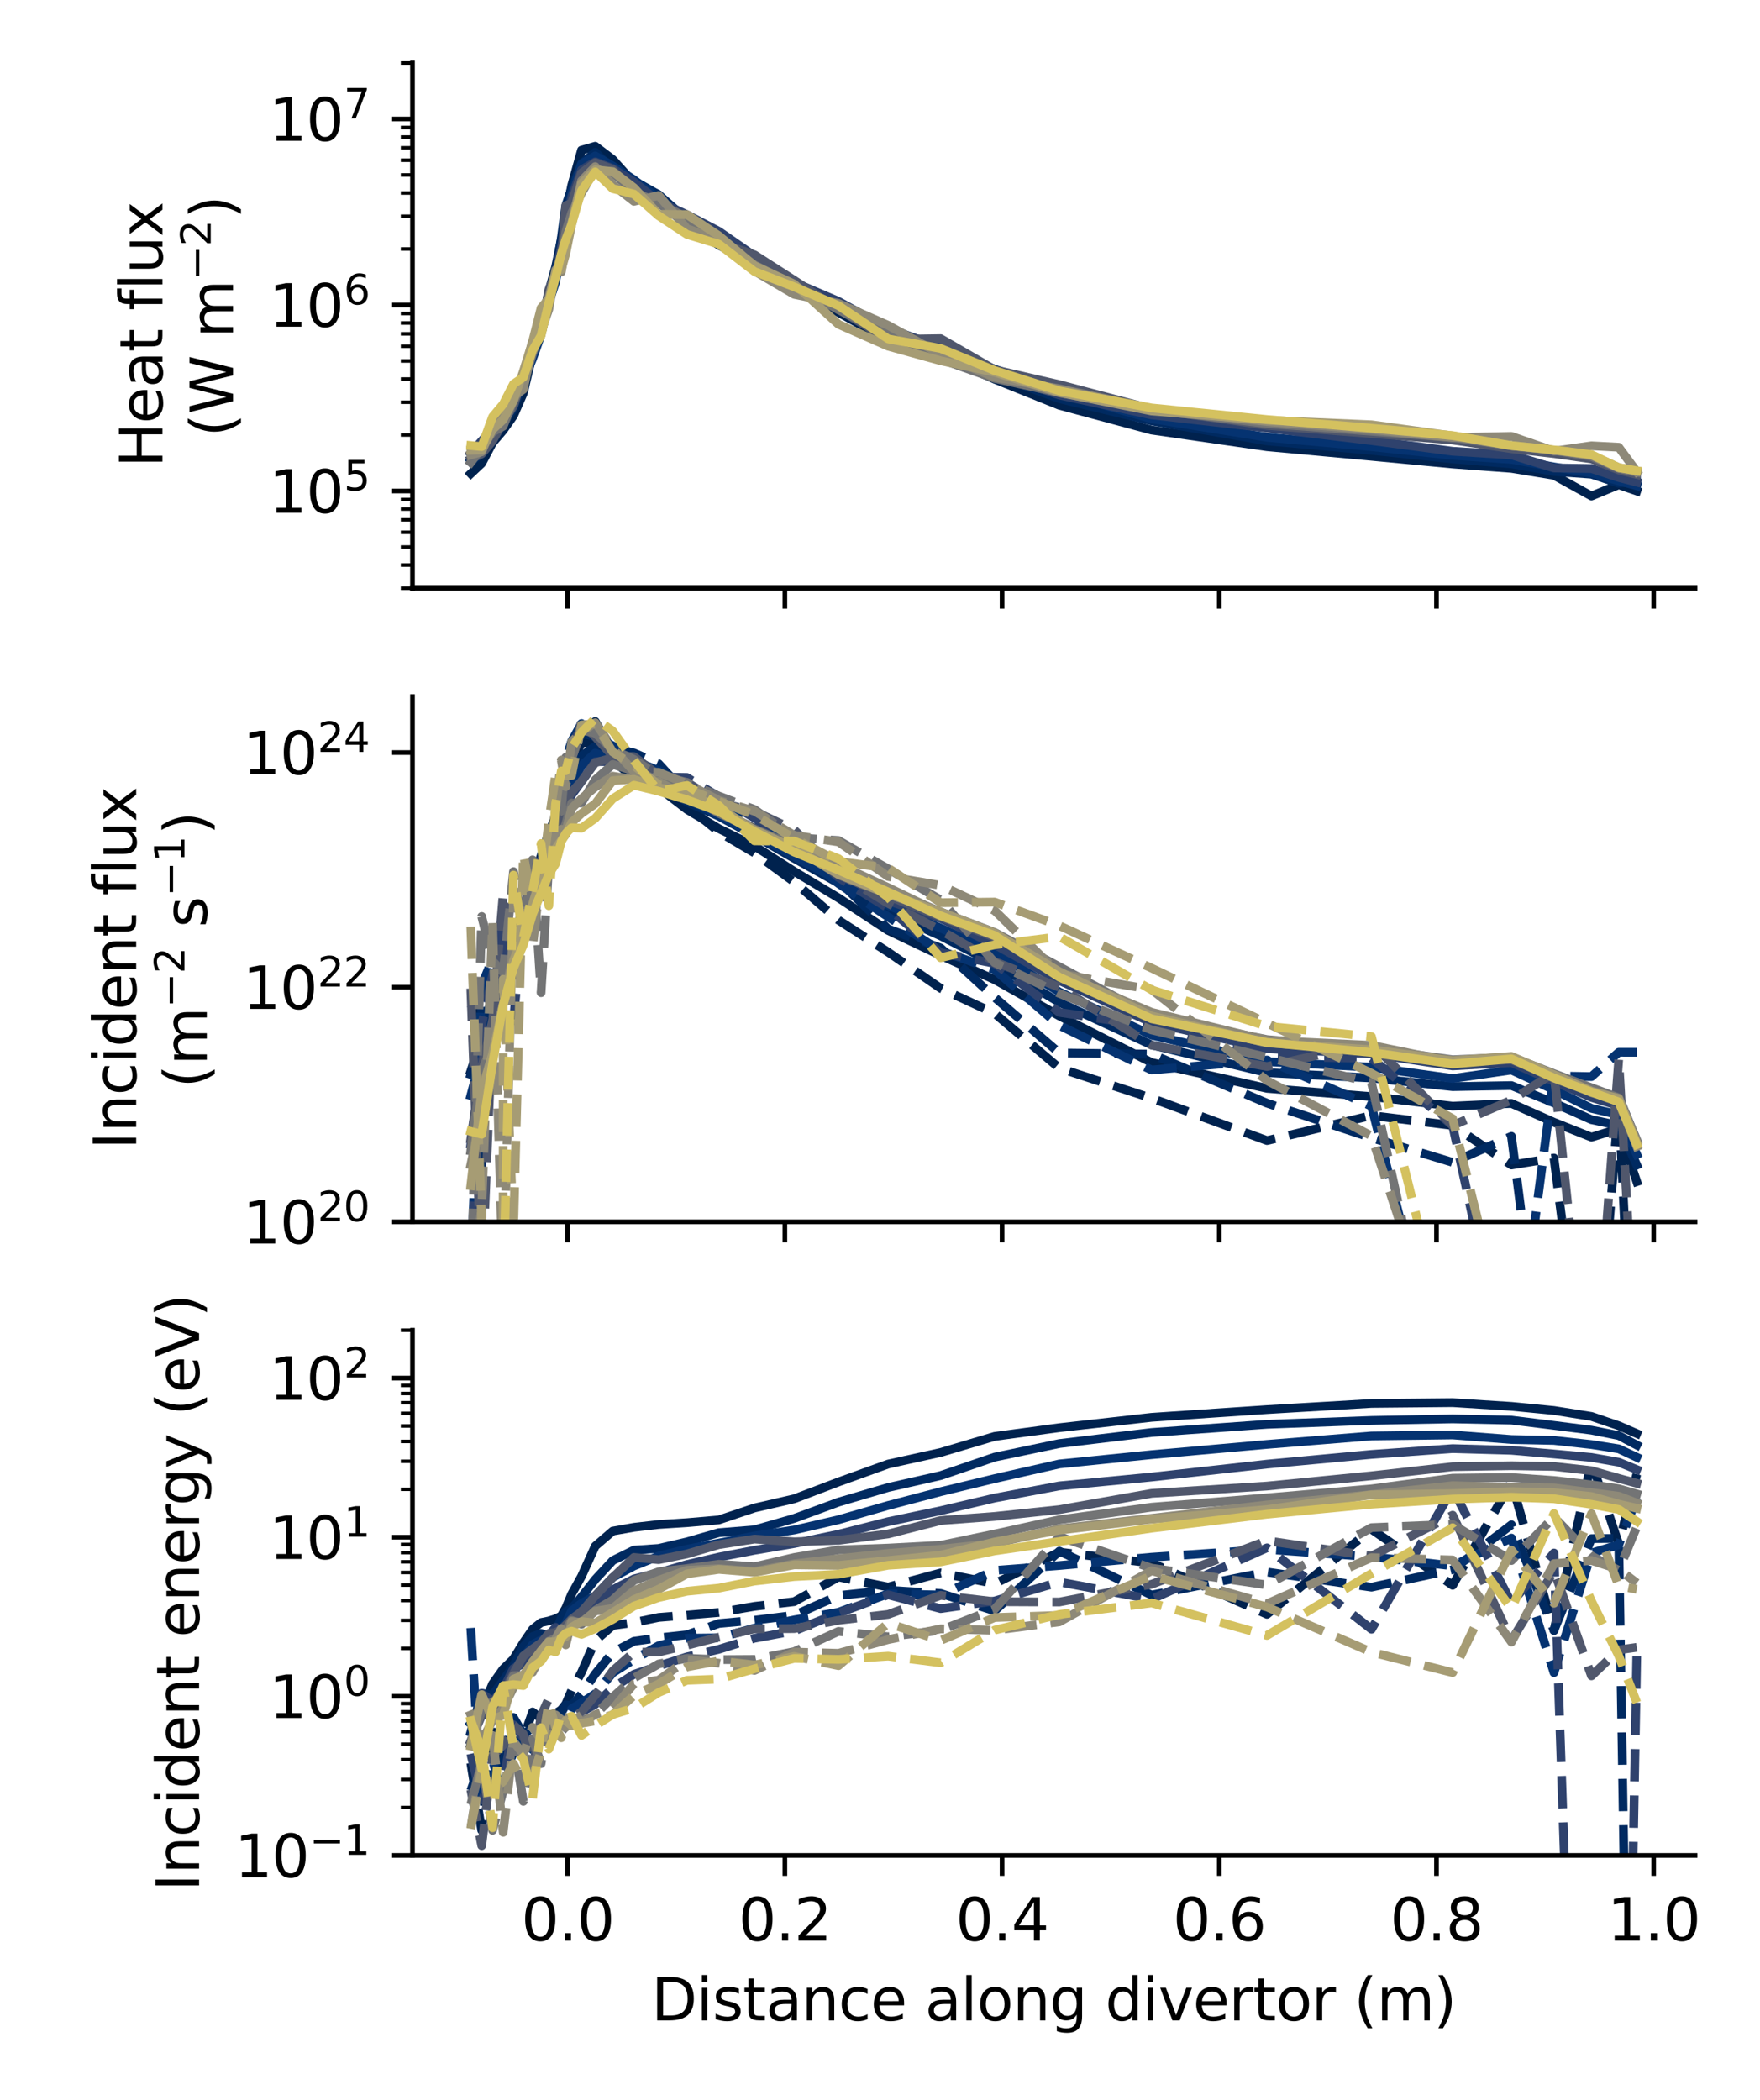 <?xml version="1.0"?>
 <svg height="360" version="1.1" viewBox="0 0 301.68 360" width="301.68" xmlns="http://www.w3.org/2000/svg" xmlns:xlink="http://www.w3.org/1999/xlink">  <defs> <style type="text/css">*{stroke-linecap:butt;stroke-linejoin:round;}</style> </defs> <g id="figure_1"> <g id="patch_1"> <path d="M 0 360 L 301.68 360 L 301.68 0 L 0 0 z " style="fill:#ffffff;"></path> </g> <g id="axes_1"> <g id="patch_2"> <path d="M 70.704 100.829 L 290.554 100.829 L 290.554 10.8 L 70.704 10.8 z " style="fill:#ffffff;"></path> </g> <g id="matplotlib.axis_1"> <g id="xtick_1"> <g id="line2d_1"> <defs> <path d="M 0 0 L 0 3.5 " id="m3e3cb40284" style="stroke:#000000;stroke-width:0.8;"></path> </defs> <g> <use style="stroke:#000000;stroke-width:0.8;" x="97.304" xlink:href="#m3e3cb40284" y="100.829"></use> </g> </g> </g> <g id="xtick_2"> <g id="line2d_2"> <g> <use style="stroke:#000000;stroke-width:0.8;" x="134.534" xlink:href="#m3e3cb40284" y="100.829"></use> </g> </g> </g> <g id="xtick_3"> <g id="line2d_3"> <g> <use style="stroke:#000000;stroke-width:0.8;" x="171.764" xlink:href="#m3e3cb40284" y="100.829"></use> </g> </g> </g> <g id="xtick_4"> <g id="line2d_4"> <g> <use style="stroke:#000000;stroke-width:0.8;" x="208.995" xlink:href="#m3e3cb40284" y="100.829"></use> </g> </g> </g> <g id="xtick_5"> <g id="line2d_5"> <g> <use style="stroke:#000000;stroke-width:0.8;" x="246.225" xlink:href="#m3e3cb40284" y="100.829"></use> </g> </g> </g> <g id="xtick_6"> <g id="line2d_6"> <g> <use style="stroke:#000000;stroke-width:0.8;" x="283.455" xlink:href="#m3e3cb40284" y="100.829"></use> </g> </g> </g> </g> <g id="matplotlib.axis_2"> <g id="ytick_1"> <g id="line2d_7"> <defs> <path d="M 0 0 L -3.5 0 " id="mb99be4edf7" style="stroke:#000000;stroke-width:0.8;"></path> </defs> <g> <use style="stroke:#000000;stroke-width:0.8;" x="70.704" xlink:href="#mb99be4edf7" y="84.159"></use> </g> </g> <g id="text_1">  <g transform="translate(46.104 87.959)scale(0.1 -0.1)"> <defs> <path d="M 794 531 L 1825 531 L 1825 4091 L 703 3866 L 703 4441 L 1819 4666 L 2450 4666 L 2450 531 L 3481 531 L 3481 0 L 794 0 L 794 531 z " id="DejaVuSans-31" transform="scale(0.016)"></path> <path d="M 2034 4250 Q 1547 4250 1301 3770 Q 1056 3291 1056 2328 Q 1056 1369 1301 889 Q 1547 409 2034 409 Q 2525 409 2770 889 Q 3016 1369 3016 2328 Q 3016 3291 2770 3770 Q 2525 4250 2034 4250 z M 2034 4750 Q 2819 4750 3233 4129 Q 3647 3509 3647 2328 Q 3647 1150 3233 529 Q 2819 -91 2034 -91 Q 1250 -91 836 529 Q 422 1150 422 2328 Q 422 3509 836 4129 Q 1250 4750 2034 4750 z " id="DejaVuSans-30" transform="scale(0.016)"></path> <path d="M 691 4666 L 3169 4666 L 3169 4134 L 1269 4134 L 1269 2991 Q 1406 3038 1543 3061 Q 1681 3084 1819 3084 Q 2600 3084 3056 2656 Q 3513 2228 3513 1497 Q 3513 744 3044 326 Q 2575 -91 1722 -91 Q 1428 -91 1123 -41 Q 819 9 494 109 L 494 744 Q 775 591 1075 516 Q 1375 441 1709 441 Q 2250 441 2565 725 Q 2881 1009 2881 1497 Q 2881 1984 2565 2268 Q 2250 2553 1709 2553 Q 1456 2553 1204 2497 Q 953 2441 691 2322 L 691 4666 z " id="DejaVuSans-35" transform="scale(0.016)"></path> </defs> <use transform="translate(0 0.684)" xlink:href="#DejaVuSans-31"></use> <use transform="translate(63.623 0.684)" xlink:href="#DejaVuSans-30"></use> <use transform="translate(128.203 38.966)scale(0.7)" xlink:href="#DejaVuSans-35"></use> </g> </g> </g> <g id="ytick_2"> <g id="line2d_8"> <g> <use style="stroke:#000000;stroke-width:0.8;" x="70.704" xlink:href="#mb99be4edf7" y="52.278"></use> </g> </g> <g id="text_2">  <g transform="translate(46.104 56.077)scale(0.1 -0.1)"> <defs> <path d="M 2113 2584 Q 1688 2584 1439 2293 Q 1191 2003 1191 1497 Q 1191 994 1439 701 Q 1688 409 2113 409 Q 2538 409 2786 701 Q 3034 994 3034 1497 Q 3034 2003 2786 2293 Q 2538 2584 2113 2584 z M 3366 4563 L 3366 3988 Q 3128 4100 2886 4159 Q 2644 4219 2406 4219 Q 1781 4219 1451 3797 Q 1122 3375 1075 2522 Q 1259 2794 1537 2939 Q 1816 3084 2150 3084 Q 2853 3084 3261 2657 Q 3669 2231 3669 1497 Q 3669 778 3244 343 Q 2819 -91 2113 -91 Q 1303 -91 875 529 Q 447 1150 447 2328 Q 447 3434 972 4092 Q 1497 4750 2381 4750 Q 2619 4750 2861 4703 Q 3103 4656 3366 4563 z " id="DejaVuSans-36" transform="scale(0.016)"></path> </defs> <use transform="translate(0 0.766)" xlink:href="#DejaVuSans-31"></use> <use transform="translate(63.623 0.766)" xlink:href="#DejaVuSans-30"></use> <use transform="translate(128.203 39.047)scale(0.7)" xlink:href="#DejaVuSans-36"></use> </g> </g> </g> <g id="ytick_3"> <g id="line2d_9"> <g> <use style="stroke:#000000;stroke-width:0.8;" x="70.704" xlink:href="#mb99be4edf7" y="20.397"></use> </g> </g> <g id="text_3">  <g transform="translate(46.104 24.196)scale(0.1 -0.1)"> <defs> <path d="M 525 4666 L 3525 4666 L 3525 4397 L 1831 0 L 1172 0 L 2766 4134 L 525 4134 L 525 4666 z " id="DejaVuSans-37" transform="scale(0.016)"></path> </defs> <use transform="translate(0 0.684)" xlink:href="#DejaVuSans-31"></use> <use transform="translate(63.623 0.684)" xlink:href="#DejaVuSans-30"></use> <use transform="translate(128.203 38.966)scale(0.7)" xlink:href="#DejaVuSans-37"></use> </g> </g> </g> <g id="ytick_4"> <g id="line2d_10"> <defs> <path d="M 0 0 L -2 0 " id="m52fd0db7cd" style="stroke:#000000;stroke-width:0.6;"></path> </defs> <g> <use style="stroke:#000000;stroke-width:0.6;" x="70.704" xlink:href="#m52fd0db7cd" y="100.829"></use> </g> </g> </g> <g id="ytick_5"> <g id="line2d_11"> <g> <use style="stroke:#000000;stroke-width:0.6;" x="70.704" xlink:href="#m52fd0db7cd" y="96.846"></use> </g> </g> </g> <g id="ytick_6"> <g id="line2d_12"> <g> <use style="stroke:#000000;stroke-width:0.6;" x="70.704" xlink:href="#m52fd0db7cd" y="93.757"></use> </g> </g> </g> <g id="ytick_7"> <g id="line2d_13"> <g> <use style="stroke:#000000;stroke-width:0.6;" x="70.704" xlink:href="#m52fd0db7cd" y="91.232"></use> </g> </g> </g> <g id="ytick_8"> <g id="line2d_14"> <g> <use style="stroke:#000000;stroke-width:0.6;" x="70.704" xlink:href="#m52fd0db7cd" y="89.098"></use> </g> </g> </g> <g id="ytick_9"> <g id="line2d_15"> <g> <use style="stroke:#000000;stroke-width:0.6;" x="70.704" xlink:href="#m52fd0db7cd" y="87.249"></use> </g> </g> </g> <g id="ytick_10"> <g id="line2d_16"> <g> <use style="stroke:#000000;stroke-width:0.6;" x="70.704" xlink:href="#m52fd0db7cd" y="85.618"></use> </g> </g> </g> <g id="ytick_11"> <g id="line2d_17"> <g> <use style="stroke:#000000;stroke-width:0.6;" x="70.704" xlink:href="#m52fd0db7cd" y="74.562"></use> </g> </g> </g> <g id="ytick_12"> <g id="line2d_18"> <g> <use style="stroke:#000000;stroke-width:0.6;" x="70.704" xlink:href="#m52fd0db7cd" y="68.948"></use> </g> </g> </g> <g id="ytick_13"> <g id="line2d_19"> <g> <use style="stroke:#000000;stroke-width:0.6;" x="70.704" xlink:href="#m52fd0db7cd" y="64.965"></use> </g> </g> </g> <g id="ytick_14"> <g id="line2d_20"> <g> <use style="stroke:#000000;stroke-width:0.6;" x="70.704" xlink:href="#m52fd0db7cd" y="61.875"></use> </g> </g> </g> <g id="ytick_15"> <g id="line2d_21"> <g> <use style="stroke:#000000;stroke-width:0.6;" x="70.704" xlink:href="#m52fd0db7cd" y="59.351"></use> </g> </g> </g> <g id="ytick_16"> <g id="line2d_22"> <g> <use style="stroke:#000000;stroke-width:0.6;" x="70.704" xlink:href="#m52fd0db7cd" y="57.217"></use> </g> </g> </g> <g id="ytick_17"> <g id="line2d_23"> <g> <use style="stroke:#000000;stroke-width:0.6;" x="70.704" xlink:href="#m52fd0db7cd" y="55.368"></use> </g> </g> </g> <g id="ytick_18"> <g id="line2d_24"> <g> <use style="stroke:#000000;stroke-width:0.6;" x="70.704" xlink:href="#m52fd0db7cd" y="53.737"></use> </g> </g> </g> <g id="ytick_19"> <g id="line2d_25"> <g> <use style="stroke:#000000;stroke-width:0.6;" x="70.704" xlink:href="#m52fd0db7cd" y="42.681"></use> </g> </g> </g> <g id="ytick_20"> <g id="line2d_26"> <g> <use style="stroke:#000000;stroke-width:0.6;" x="70.704" xlink:href="#m52fd0db7cd" y="37.067"></use> </g> </g> </g> <g id="ytick_21"> <g id="line2d_27"> <g> <use style="stroke:#000000;stroke-width:0.6;" x="70.704" xlink:href="#m52fd0db7cd" y="33.084"></use> </g> </g> </g> <g id="ytick_22"> <g id="line2d_28"> <g> <use style="stroke:#000000;stroke-width:0.6;" x="70.704" xlink:href="#m52fd0db7cd" y="29.994"></use> </g> </g> </g> <g id="ytick_23"> <g id="line2d_29"> <g> <use style="stroke:#000000;stroke-width:0.6;" x="70.704" xlink:href="#m52fd0db7cd" y="27.47"></use> </g> </g> </g> <g id="ytick_24"> <g id="line2d_30"> <g> <use style="stroke:#000000;stroke-width:0.6;" x="70.704" xlink:href="#m52fd0db7cd" y="25.336"></use> </g> </g> </g> <g id="ytick_25"> <g id="line2d_31"> <g> <use style="stroke:#000000;stroke-width:0.6;" x="70.704" xlink:href="#m52fd0db7cd" y="23.487"></use> </g> </g> </g> <g id="ytick_26"> <g id="line2d_32"> <g> <use style="stroke:#000000;stroke-width:0.6;" x="70.704" xlink:href="#m52fd0db7cd" y="21.856"></use> </g> </g> </g> <g id="ytick_27"> <g id="line2d_33"> <g> <use style="stroke:#000000;stroke-width:0.6;" x="70.704" xlink:href="#m52fd0db7cd" y="10.8"></use> </g> </g> </g> <g id="text_4">  <g transform="translate(27.841 80.131)rotate(-90)scale(0.1 -0.1)"> <defs> <path d="M 628 4666 L 1259 4666 L 1259 2753 L 3553 2753 L 3553 4666 L 4184 4666 L 4184 0 L 3553 0 L 3553 2222 L 1259 2222 L 1259 0 L 628 0 L 628 4666 z " id="DejaVuSans-48" transform="scale(0.016)"></path> <path d="M 3597 1894 L 3597 1613 L 953 1613 Q 991 1019 1311 708 Q 1631 397 2203 397 Q 2534 397 2845 478 Q 3156 559 3463 722 L 3463 178 Q 3153 47 2828 -22 Q 2503 -91 2169 -91 Q 1331 -91 842 396 Q 353 884 353 1716 Q 353 2575 817 3079 Q 1281 3584 2069 3584 Q 2775 3584 3186 3129 Q 3597 2675 3597 1894 z M 3022 2063 Q 3016 2534 2758 2815 Q 2500 3097 2075 3097 Q 1594 3097 1305 2825 Q 1016 2553 972 2059 L 3022 2063 z " id="DejaVuSans-65" transform="scale(0.016)"></path> <path d="M 2194 1759 Q 1497 1759 1228 1600 Q 959 1441 959 1056 Q 959 750 1161 570 Q 1363 391 1709 391 Q 2188 391 2477 730 Q 2766 1069 2766 1631 L 2766 1759 L 2194 1759 z M 3341 1997 L 3341 0 L 2766 0 L 2766 531 Q 2569 213 2275 61 Q 1981 -91 1556 -91 Q 1019 -91 701 211 Q 384 513 384 1019 Q 384 1609 779 1909 Q 1175 2209 1959 2209 L 2766 2209 L 2766 2266 Q 2766 2663 2505 2880 Q 2244 3097 1772 3097 Q 1472 3097 1187 3025 Q 903 2953 641 2809 L 641 3341 Q 956 3463 1253 3523 Q 1550 3584 1831 3584 Q 2591 3584 2966 3190 Q 3341 2797 3341 1997 z " id="DejaVuSans-61" transform="scale(0.016)"></path> <path d="M 1172 4494 L 1172 3500 L 2356 3500 L 2356 3053 L 1172 3053 L 1172 1153 Q 1172 725 1289 603 Q 1406 481 1766 481 L 2356 481 L 2356 0 L 1766 0 Q 1100 0 847 248 Q 594 497 594 1153 L 594 3053 L 172 3053 L 172 3500 L 594 3500 L 594 4494 L 1172 4494 z " id="DejaVuSans-74" transform="scale(0.016)"></path> <path id="DejaVuSans-20" transform="scale(0.016)"></path> <path d="M 2375 4863 L 2375 4384 L 1825 4384 Q 1516 4384 1395 4259 Q 1275 4134 1275 3809 L 1275 3500 L 2222 3500 L 2222 3053 L 1275 3053 L 1275 0 L 697 0 L 697 3053 L 147 3053 L 147 3500 L 697 3500 L 697 3744 Q 697 4328 969 4595 Q 1241 4863 1831 4863 L 2375 4863 z " id="DejaVuSans-66" transform="scale(0.016)"></path> <path d="M 603 4863 L 1178 4863 L 1178 0 L 603 0 L 603 4863 z " id="DejaVuSans-6c" transform="scale(0.016)"></path> <path d="M 544 1381 L 544 3500 L 1119 3500 L 1119 1403 Q 1119 906 1312 657 Q 1506 409 1894 409 Q 2359 409 2629 706 Q 2900 1003 2900 1516 L 2900 3500 L 3475 3500 L 3475 0 L 2900 0 L 2900 538 Q 2691 219 2414 64 Q 2138 -91 1772 -91 Q 1169 -91 856 284 Q 544 659 544 1381 z M 1991 3584 L 1991 3584 z " id="DejaVuSans-75" transform="scale(0.016)"></path> <path d="M 3513 3500 L 2247 1797 L 3578 0 L 2900 0 L 1881 1375 L 863 0 L 184 0 L 1544 1831 L 300 3500 L 978 3500 L 1906 2253 L 2834 3500 L 3513 3500 z " id="DejaVuSans-78" transform="scale(0.016)"></path> </defs> <use xlink:href="#DejaVuSans-48"></use> <use x="75.195" xlink:href="#DejaVuSans-65"></use> <use x="136.719" xlink:href="#DejaVuSans-61"></use> <use x="197.998" xlink:href="#DejaVuSans-74"></use> <use x="237.207" xlink:href="#DejaVuSans-20"></use> <use x="268.994" xlink:href="#DejaVuSans-66"></use> <use x="304.199" xlink:href="#DejaVuSans-6c"></use> <use x="331.982" xlink:href="#DejaVuSans-75"></use> <use x="395.361" xlink:href="#DejaVuSans-78"></use> <use x="454.541" xlink:href="#DejaVuSans-20"></use> </g>  <g transform="translate(40.025 78.065)rotate(-90)scale(0.1 -0.1)"> <defs> <path d="M 1984 4856 Q 1566 4138 1362 3434 Q 1159 2731 1159 2009 Q 1159 1288 1364 580 Q 1569 -128 1984 -844 L 1484 -844 Q 1016 -109 783 600 Q 550 1309 550 2009 Q 550 2706 781 3412 Q 1013 4119 1484 4856 L 1984 4856 z " id="DejaVuSans-28" transform="scale(0.016)"></path> <path d="M 213 4666 L 850 4666 L 1831 722 L 2809 4666 L 3519 4666 L 4500 722 L 5478 4666 L 6119 4666 L 4947 0 L 4153 0 L 3169 4050 L 2175 0 L 1381 0 L 213 4666 z " id="DejaVuSans-57" transform="scale(0.016)"></path> <path d="M 3328 2828 Q 3544 3216 3844 3400 Q 4144 3584 4550 3584 Q 5097 3584 5394 3201 Q 5691 2819 5691 2113 L 5691 0 L 5113 0 L 5113 2094 Q 5113 2597 4934 2840 Q 4756 3084 4391 3084 Q 3944 3084 3684 2787 Q 3425 2491 3425 1978 L 3425 0 L 2847 0 L 2847 2094 Q 2847 2600 2669 2842 Q 2491 3084 2119 3084 Q 1678 3084 1418 2786 Q 1159 2488 1159 1978 L 1159 0 L 581 0 L 581 3500 L 1159 3500 L 1159 2956 Q 1356 3278 1631 3431 Q 1906 3584 2284 3584 Q 2666 3584 2933 3390 Q 3200 3197 3328 2828 z " id="DejaVuSans-6d" transform="scale(0.016)"></path> <path d="M 678 2272 L 4684 2272 L 4684 1741 L 678 1741 L 678 2272 z " id="DejaVuSans-2212" transform="scale(0.016)"></path> <path d="M 1228 531 L 3431 531 L 3431 0 L 469 0 L 469 531 Q 828 903 1448 1529 Q 2069 2156 2228 2338 Q 2531 2678 2651 2914 Q 2772 3150 2772 3378 Q 2772 3750 2511 3984 Q 2250 4219 1831 4219 Q 1534 4219 1204 4116 Q 875 4013 500 3803 L 500 4441 Q 881 4594 1212 4672 Q 1544 4750 1819 4750 Q 2544 4750 2975 4387 Q 3406 4025 3406 3419 Q 3406 3131 3298 2873 Q 3191 2616 2906 2266 Q 2828 2175 2409 1742 Q 1991 1309 1228 531 z " id="DejaVuSans-32" transform="scale(0.016)"></path> <path d="M 513 4856 L 1013 4856 Q 1481 4119 1714 3412 Q 1947 2706 1947 2009 Q 1947 1309 1714 600 Q 1481 -109 1013 -844 L 513 -844 Q 928 -128 1133 580 Q 1338 1288 1338 2009 Q 1338 2731 1133 3434 Q 928 4138 513 4856 z " id="DejaVuSans-29" transform="scale(0.016)"></path> </defs> <use transform="translate(0 0.766)" xlink:href="#DejaVuSans-20"></use> <use transform="translate(31.787 0.766)" xlink:href="#DejaVuSans-28"></use> <use transform="translate(70.801 0.766)" xlink:href="#DejaVuSans-57"></use> <use transform="translate(169.678 0.766)" xlink:href="#DejaVuSans-20"></use> <use transform="translate(201.465 0.766)" xlink:href="#DejaVuSans-6d"></use> <use transform="translate(299.834 39.047)scale(0.7)" xlink:href="#DejaVuSans-2212"></use> <use transform="translate(358.486 39.047)scale(0.7)" xlink:href="#DejaVuSans-32"></use> <use transform="translate(405.757 0.766)" xlink:href="#DejaVuSans-29"></use> </g> </g> </g> <g id="line2d_34"> <path clip-path="url(#pfe1da7c452)" d="M 80.698 81.179 L 82.571 79.419 L 84.432 75.902 L 86.255 73.762 L 88.015 71.267 L 89.703 67.393 L 91.286 60.702 L 92.742 56.177 L 94.068 49.974 L 95.234 45.754 L 96.206 41.167 L 96.972 36.907 L 97.976 31.836 L 99.674 25.741 L 102.031 25.065 L 105.029 27.339 L 108.662 31.382 L 112.897 33.374 L 117.743 38.641 L 123.214 42.021 L 129.327 45.299 L 136.137 49.32 L 143.728 53.558 L 152.237 58.307 L 161.234 60.884 L 170.487 65.003 L 181.582 69.469 L 197.397 73.718 L 217.176 76.57 L 235.085 78.214 L 248.995 79.534 L 259.077 80.28 L 266.366 81.47 L 272.789 85.024 L 277.465 83.093 L 280.56 84.161 " style="fill:none;stroke:#00224e;stroke-linecap:square;stroke-width:1.5;"></path> </g> <g id="line2d_35"> <path clip-path="url(#pfe1da7c452)" d="M 80.698 79.043 L 82.571 77.835 L 84.432 75.487 L 86.255 72.669 L 88.015 70.091 L 89.703 65.469 L 91.286 59.493 L 92.742 55.533 L 94.068 50.786 L 95.234 46.355 L 96.206 40.874 L 96.972 35.25 L 97.976 32.306 L 99.674 28.055 L 102.031 26.097 L 105.029 28.991 L 108.662 30.993 L 112.897 33.374 L 117.743 37.635 L 123.214 40.296 L 129.327 44.81 L 136.137 48.816 L 143.728 52.564 L 152.237 57.143 L 161.234 60.967 L 170.487 64.225 L 181.582 68.339 L 197.397 72.153 L 217.176 75.575 L 235.085 77.196 L 248.995 78.666 L 259.077 79.506 L 266.366 80.811 L 272.789 81.278 L 277.465 82.845 L 280.56 82.452 " style="fill:none;stroke:#002a61;stroke-linecap:square;stroke-width:1.5;"></path> </g> <g id="line2d_36"> <path clip-path="url(#pfe1da7c452)" d="M 80.698 77.822 L 82.571 76.243 L 84.432 74.265 L 86.255 71.17 L 88.015 68.559 L 89.703 65.319 L 91.286 61.501 L 92.742 57.392 L 94.068 51.86 L 95.234 48.366 L 96.206 42.68 L 96.972 39.019 L 97.976 33.15 L 99.674 28.088 L 102.031 26.734 L 105.029 28.451 L 108.662 30.821 L 112.897 34.101 L 117.743 37.338 L 123.214 41.209 L 129.327 45.029 L 136.137 48.886 L 143.728 52.38 L 152.237 56.062 L 161.234 60.127 L 170.487 63.269 L 181.582 67.257 L 197.397 71.781 L 217.176 74.954 L 235.085 76.561 L 248.995 78.049 L 259.077 78.743 L 266.366 80.042 L 272.789 81.064 L 277.465 82.429 L 280.56 83.269 " style="fill:none;stroke:#053371;stroke-linecap:square;stroke-width:1.5;"></path> </g> <g id="line2d_37"> <path clip-path="url(#pfe1da7c452)" d="M 80.698 77.684 L 82.571 75.563 L 84.432 73.585 L 86.255 71.375 L 88.015 67.464 L 89.703 64.473 L 91.286 60.134 L 92.742 55.319 L 94.068 51.149 L 95.234 47.033 L 96.206 42.341 L 96.972 39.227 L 97.976 33.847 L 99.674 29.12 L 102.031 27.738 L 105.029 28.875 L 108.662 31.206 L 112.897 34.552 L 117.743 36.802 L 123.214 39.645 L 129.327 43.888 L 136.137 48.414 L 143.728 51.654 L 152.237 56.347 L 161.234 59.49 L 170.487 63.793 L 181.582 67.718 L 197.397 71.118 L 217.176 73.369 L 235.085 75.521 L 248.995 77.351 L 259.077 77.984 L 266.366 80.216 L 272.789 80.313 L 277.465 81.845 L 280.56 82.645 " style="fill:none;stroke:#2f426d;stroke-linecap:square;stroke-width:1.5;"></path> </g> <g id="line2d_38"> <path clip-path="url(#pfe1da7c452)" d="M 80.698 78.701 L 82.571 77.794 L 84.432 75.586 L 86.255 72.293 L 88.015 69.615 L 89.703 64.562 L 91.286 58.534 L 92.742 56.976 L 94.068 49.646 L 95.234 46.866 L 96.206 44.735 L 96.972 35.225 L 97.976 34.834 L 99.674 29.657 L 102.031 27.896 L 105.029 29.052 L 108.662 33.031 L 112.897 34.722 L 117.743 38.523 L 123.214 41.588 L 129.327 43.68 L 136.137 48.045 L 143.728 53.002 L 152.237 58.182 L 161.234 58.048 L 170.487 63.381 L 181.582 65.932 L 197.397 70.096 L 217.176 72.918 L 235.085 74.309 L 248.995 75.424 L 259.077 76.914 L 266.366 77.748 L 272.789 78.664 L 277.465 80.563 L 280.56 81.322 " style="fill:none;stroke:#50576c;stroke-linecap:square;stroke-width:1.5;"></path> </g> <g id="line2d_39"> <path clip-path="url(#pfe1da7c452)" d="M 80.698 79.266 L 82.571 76.791 L 84.432 74.053 L 86.255 73.061 L 88.015 68.691 L 89.703 65.752 L 91.286 60.64 L 92.742 56.409 L 94.068 51.965 L 95.234 47.051 L 96.206 44.94 L 96.972 39.753 L 97.976 36.516 L 99.674 33.091 L 102.031 28.932 L 105.029 29.661 L 108.662 32.82 L 112.897 34.826 L 117.743 37.334 L 123.214 41.267 L 129.327 45.401 L 136.137 48.91 L 143.728 53.112 L 152.237 57.36 L 161.234 61.581 L 170.487 64.871 L 181.582 67.312 L 197.397 70.249 L 217.176 72.599 L 235.085 73.918 L 248.995 74.984 L 259.077 76.409 L 266.366 77.206 L 272.789 78.233 L 277.465 80.301 L 280.56 80.954 " style="fill:none;stroke:#737475;stroke-linecap:square;stroke-width:1.5;"></path> </g> <g id="line2d_40"> <path clip-path="url(#pfe1da7c452)" d="M 80.698 77.97 L 82.571 77.448 L 84.432 73.033 L 86.255 70.389 L 88.015 67.929 L 89.703 66.741 L 91.286 59.475 L 92.742 56.804 L 94.068 53.021 L 95.234 46.242 L 96.206 46.621 L 96.972 41.982 L 97.976 38.276 L 99.674 31 L 102.031 28.561 L 105.029 31.673 L 108.662 34.509 L 112.897 33.501 L 117.743 39.185 L 123.214 41.207 L 129.327 46.466 L 136.137 50.458 L 143.728 52.016 L 152.237 55.771 L 161.234 60.724 L 170.487 64.667 L 181.582 66.658 L 197.397 70.047 L 217.176 72.271 L 235.085 73.629 L 248.995 75.005 L 259.077 74.8 L 266.366 77.318 L 272.789 76.416 L 277.465 76.663 L 280.56 80.853 " style="fill:none;stroke:#8e8978;stroke-linecap:square;stroke-width:1.5;"></path> </g> <g id="line2d_41"> <path clip-path="url(#pfe1da7c452)" d="M 80.698 77.169 L 82.571 77.122 L 84.432 73.625 L 86.255 71.933 L 88.015 68.64 L 89.703 63.651 L 91.286 58.565 L 92.742 52.785 L 94.068 51.209 L 95.234 46.488 L 96.206 46.217 L 96.972 43.497 L 97.976 38.551 L 99.674 31.432 L 102.031 29.114 L 105.029 29.411 L 108.662 32.185 L 112.897 36.732 L 117.743 36.781 L 123.214 40.409 L 129.327 45.536 L 136.137 48.7 L 143.728 55.592 L 152.237 59.342 L 161.234 61.838 L 170.487 63.799 L 181.582 67.282 L 197.397 70.444 L 217.176 72.041 L 235.085 72.814 L 248.995 74.714 L 259.077 76.376 L 266.366 77.145 L 272.789 78.004 L 277.465 80.15 L 280.56 80.713 " style="fill:none;stroke:#a69c74;stroke-linecap:square;stroke-width:1.5;"></path> </g> <g id="line2d_42"> <path clip-path="url(#pfe1da7c452)" d="M 80.698 76.368 L 82.571 76.549 L 84.432 71.438 L 86.255 69.269 L 88.015 65.816 L 89.703 64.669 L 91.286 60.056 L 92.742 57.529 L 94.068 51.896 L 95.234 47.529 L 96.206 43.519 L 96.972 41.065 L 97.976 38.501 L 99.674 32.669 L 102.031 29.46 L 105.029 32.338 L 108.662 33.27 L 112.897 36.996 L 117.743 40.179 L 123.214 41.851 L 129.327 46.548 L 136.137 49.169 L 143.728 52.396 L 152.237 58.092 L 161.234 59.73 L 170.487 63.519 L 181.582 67.001 L 197.397 69.927 L 217.176 71.914 L 235.085 73.406 L 248.995 74.664 L 259.077 76.382 L 266.366 77.114 L 272.789 77.923 L 277.465 80.169 L 280.56 80.695 " style="fill:none;stroke:#d4c15f;stroke-linecap:square;stroke-width:1.5;"></path> </g> <g id="patch_3"> <path d="M 70.704 100.829 L 70.704 10.8 " style="fill:none;stroke:#000000;stroke-linecap:square;stroke-linejoin:miter;stroke-width:0.8;"></path> </g> <g id="patch_4"> <path d="M 70.704 100.829 L 290.554 100.829 " style="fill:none;stroke:#000000;stroke-linecap:square;stroke-linejoin:miter;stroke-width:0.8;"></path> </g> </g> <g id="axes_2"> <g id="patch_5"> <path d="M 70.704 209.435 L 290.554 209.435 L 290.554 119.405 L 70.704 119.405 z " style="fill:#ffffff;"></path> </g> <g id="matplotlib.axis_3"> <g id="xtick_7"> <g id="line2d_43"> <g> <use style="stroke:#000000;stroke-width:0.8;" x="97.304" xlink:href="#m3e3cb40284" y="209.435"></use> </g> </g> </g> <g id="xtick_8"> <g id="line2d_44"> <g> <use style="stroke:#000000;stroke-width:0.8;" x="134.534" xlink:href="#m3e3cb40284" y="209.435"></use> </g> </g> </g> <g id="xtick_9"> <g id="line2d_45"> <g> <use style="stroke:#000000;stroke-width:0.8;" x="171.764" xlink:href="#m3e3cb40284" y="209.435"></use> </g> </g> </g> <g id="xtick_10"> <g id="line2d_46"> <g> <use style="stroke:#000000;stroke-width:0.8;" x="208.995" xlink:href="#m3e3cb40284" y="209.435"></use> </g> </g> </g> <g id="xtick_11"> <g id="line2d_47"> <g> <use style="stroke:#000000;stroke-width:0.8;" x="246.225" xlink:href="#m3e3cb40284" y="209.435"></use> </g> </g> </g> <g id="xtick_12"> <g id="line2d_48"> <g> <use style="stroke:#000000;stroke-width:0.8;" x="283.455" xlink:href="#m3e3cb40284" y="209.435"></use> </g> </g> </g> </g> <g id="matplotlib.axis_4"> <g id="ytick_28"> <g id="line2d_49"> <g> <use style="stroke:#000000;stroke-width:0.8;" x="70.704" xlink:href="#mb99be4edf7" y="209.435"></use> </g> </g> <g id="text_5">  <g transform="translate(41.604 213.234)scale(0.1 -0.1)"> <use transform="translate(0 0.766)" xlink:href="#DejaVuSans-31"></use> <use transform="translate(63.623 0.766)" xlink:href="#DejaVuSans-30"></use> <use transform="translate(128.203 39.047)scale(0.7)" xlink:href="#DejaVuSans-32"></use> <use transform="translate(172.739 39.047)scale(0.7)" xlink:href="#DejaVuSans-30"></use> </g> </g> </g> <g id="ytick_29"> <g id="line2d_50"> <g> <use style="stroke:#000000;stroke-width:0.8;" x="70.704" xlink:href="#mb99be4edf7" y="169.217"></use> </g> </g> <g id="text_6">  <g transform="translate(41.604 173.016)scale(0.1 -0.1)"> <use transform="translate(0 0.766)" xlink:href="#DejaVuSans-31"></use> <use transform="translate(63.623 0.766)" xlink:href="#DejaVuSans-30"></use> <use transform="translate(128.203 39.047)scale(0.7)" xlink:href="#DejaVuSans-32"></use> <use transform="translate(172.739 39.047)scale(0.7)" xlink:href="#DejaVuSans-32"></use> </g> </g> </g> <g id="ytick_30"> <g id="line2d_51"> <g> <use style="stroke:#000000;stroke-width:0.8;" x="70.704" xlink:href="#mb99be4edf7" y="129"></use> </g> </g> <g id="text_7">  <g transform="translate(41.604 132.799)scale(0.1 -0.1)"> <defs> <path d="M 2419 4116 L 825 1625 L 2419 1625 L 2419 4116 z M 2253 4666 L 3047 4666 L 3047 1625 L 3713 1625 L 3713 1100 L 3047 1100 L 3047 0 L 2419 0 L 2419 1100 L 313 1100 L 313 1709 L 2253 4666 z " id="DejaVuSans-34" transform="scale(0.016)"></path> </defs> <use transform="translate(0 0.766)" xlink:href="#DejaVuSans-31"></use> <use transform="translate(63.623 0.766)" xlink:href="#DejaVuSans-30"></use> <use transform="translate(128.203 39.047)scale(0.7)" xlink:href="#DejaVuSans-32"></use> <use transform="translate(172.739 39.047)scale(0.7)" xlink:href="#DejaVuSans-34"></use> </g> </g> </g> <g id="text_8">  <g transform="translate(23.341 197.037)rotate(-90)scale(0.1 -0.1)"> <defs> <path d="M 628 4666 L 1259 4666 L 1259 0 L 628 0 L 628 4666 z " id="DejaVuSans-49" transform="scale(0.016)"></path> <path d="M 3513 2113 L 3513 0 L 2938 0 L 2938 2094 Q 2938 2591 2744 2837 Q 2550 3084 2163 3084 Q 1697 3084 1428 2787 Q 1159 2491 1159 1978 L 1159 0 L 581 0 L 581 3500 L 1159 3500 L 1159 2956 Q 1366 3272 1645 3428 Q 1925 3584 2291 3584 Q 2894 3584 3203 3211 Q 3513 2838 3513 2113 z " id="DejaVuSans-6e" transform="scale(0.016)"></path> <path d="M 3122 3366 L 3122 2828 Q 2878 2963 2633 3030 Q 2388 3097 2138 3097 Q 1578 3097 1268 2742 Q 959 2388 959 1747 Q 959 1106 1268 751 Q 1578 397 2138 397 Q 2388 397 2633 464 Q 2878 531 3122 666 L 3122 134 Q 2881 22 2623 -34 Q 2366 -91 2075 -91 Q 1284 -91 818 406 Q 353 903 353 1747 Q 353 2603 823 3093 Q 1294 3584 2113 3584 Q 2378 3584 2631 3529 Q 2884 3475 3122 3366 z " id="DejaVuSans-63" transform="scale(0.016)"></path> <path d="M 603 3500 L 1178 3500 L 1178 0 L 603 0 L 603 3500 z M 603 4863 L 1178 4863 L 1178 4134 L 603 4134 L 603 4863 z " id="DejaVuSans-69" transform="scale(0.016)"></path> <path d="M 2906 2969 L 2906 4863 L 3481 4863 L 3481 0 L 2906 0 L 2906 525 Q 2725 213 2448 61 Q 2172 -91 1784 -91 Q 1150 -91 751 415 Q 353 922 353 1747 Q 353 2572 751 3078 Q 1150 3584 1784 3584 Q 2172 3584 2448 3432 Q 2725 3281 2906 2969 z M 947 1747 Q 947 1113 1208 752 Q 1469 391 1925 391 Q 2381 391 2643 752 Q 2906 1113 2906 1747 Q 2906 2381 2643 2742 Q 2381 3103 1925 3103 Q 1469 3103 1208 2742 Q 947 2381 947 1747 z " id="DejaVuSans-64" transform="scale(0.016)"></path> </defs> <use xlink:href="#DejaVuSans-49"></use> <use x="29.492" xlink:href="#DejaVuSans-6e"></use> <use x="92.871" xlink:href="#DejaVuSans-63"></use> <use x="147.852" xlink:href="#DejaVuSans-69"></use> <use x="175.635" xlink:href="#DejaVuSans-64"></use> <use x="239.111" xlink:href="#DejaVuSans-65"></use> <use x="300.635" xlink:href="#DejaVuSans-6e"></use> <use x="364.014" xlink:href="#DejaVuSans-74"></use> <use x="403.223" xlink:href="#DejaVuSans-20"></use> <use x="435.01" xlink:href="#DejaVuSans-66"></use> <use x="470.215" xlink:href="#DejaVuSans-6c"></use> <use x="497.998" xlink:href="#DejaVuSans-75"></use> <use x="561.377" xlink:href="#DejaVuSans-78"></use> <use x="620.557" xlink:href="#DejaVuSans-20"></use> </g>  <g transform="translate(35.525 189.67)rotate(-90)scale(0.1 -0.1)"> <defs> <path d="M 2834 3397 L 2834 2853 Q 2591 2978 2328 3040 Q 2066 3103 1784 3103 Q 1356 3103 1142 2972 Q 928 2841 928 2578 Q 928 2378 1081 2264 Q 1234 2150 1697 2047 L 1894 2003 Q 2506 1872 2764 1633 Q 3022 1394 3022 966 Q 3022 478 2636 193 Q 2250 -91 1575 -91 Q 1294 -91 989 -36 Q 684 19 347 128 L 347 722 Q 666 556 975 473 Q 1284 391 1588 391 Q 1994 391 2212 530 Q 2431 669 2431 922 Q 2431 1156 2273 1281 Q 2116 1406 1581 1522 L 1381 1569 Q 847 1681 609 1914 Q 372 2147 372 2553 Q 372 3047 722 3315 Q 1072 3584 1716 3584 Q 2034 3584 2315 3537 Q 2597 3491 2834 3397 z " id="DejaVuSans-73" transform="scale(0.016)"></path> </defs> <use transform="translate(0 0.766)" xlink:href="#DejaVuSans-20"></use> <use transform="translate(31.787 0.766)" xlink:href="#DejaVuSans-28"></use> <use transform="translate(70.801 0.766)" xlink:href="#DejaVuSans-6d"></use> <use transform="translate(169.17 39.047)scale(0.7)" xlink:href="#DejaVuSans-2212"></use> <use transform="translate(227.822 39.047)scale(0.7)" xlink:href="#DejaVuSans-32"></use> <use transform="translate(275.093 0.766)" xlink:href="#DejaVuSans-20"></use> <use transform="translate(306.88 0.766)" xlink:href="#DejaVuSans-73"></use> <use transform="translate(359.937 39.047)scale(0.7)" xlink:href="#DejaVuSans-2212"></use> <use transform="translate(418.589 39.047)scale(0.7)" xlink:href="#DejaVuSans-31"></use> <use transform="translate(465.859 0.766)" xlink:href="#DejaVuSans-29"></use> </g> </g> </g> <g id="line2d_52"> <path clip-path="url(#pfc3caf6598)" d="M 80.698 172.174 L 82.571 175.515 L 84.432 165.139 L 86.255 163.298 L 88.015 165.565 L 89.703 159.507 L 91.286 154.696 L 92.742 149.369 L 94.068 145.609 L 95.234 140.453 L 96.206 137.541 L 96.972 133.262 L 97.976 128.666 L 99.674 125.076 L 102.031 123.669 L 105.029 128.774 L 108.662 131.93 L 112.897 133.566 L 117.743 138.109 L 123.214 142.591 L 129.327 146.204 L 136.137 151.178 L 143.728 157.731 L 152.237 163.213 L 161.234 169.414 L 170.487 173.708 L 181.582 183.093 L 197.397 188.251 L 217.176 195.507 L 235.085 191.214 L 248.995 192.914 L 259.077 199.692 L 266.366 198.502 L 272.789 248.675 L 277.465 188.878 L 280.56 252.776 " style="fill:none;stroke:#00224e;stroke-dasharray:5.55,2.4;stroke-dashoffset:0;stroke-width:1.5;"></path> </g> <g id="line2d_53"> <path clip-path="url(#pfc3caf6598)" d="M 80.698 183.617 L 82.571 177.984 L 84.432 170.061 L 86.255 164.483 L 88.015 161.655 L 89.703 156.079 L 91.286 151.07 L 92.742 146.709 L 94.068 142.741 L 95.234 139.913 L 96.206 137.616 L 96.972 134.443 L 97.976 131.145 L 99.674 127.211 L 102.031 127.57 L 105.029 130.354 L 108.662 133.342 L 112.897 135.022 L 117.743 138.75 L 123.214 142.039 L 129.327 145.024 L 136.137 149.367 L 143.728 153.914 L 152.237 159.491 L 161.234 163.778 L 170.487 167.925 L 181.582 174.147 L 197.397 182.14 L 217.176 186.557 L 235.085 187.973 L 248.995 189.605 L 259.077 189.142 L 266.366 192.376 L 272.789 194.925 L 277.465 193.482 L 280.56 202.548 " style="fill:none;stroke:#00224e;stroke-linecap:square;stroke-width:1.5;"></path> </g> <g id="line2d_54"> <path clip-path="url(#pfc3caf6598)" d="M 82.554 361 L 82.571 170.712 L 84.432 168.19 L 86.255 163.6 L 88.015 163.46 L 89.703 157.064 L 91.286 154.279 L 92.742 152.991 L 94.068 145.288 L 95.234 140.578 L 96.206 137.022 L 96.972 133.817 L 97.976 128.189 L 99.674 125.618 L 102.031 126.3 L 105.029 128.192 L 108.662 129.06 L 112.897 130.916 L 117.743 136.192 L 123.214 139.687 L 129.327 143.323 L 136.137 146.614 L 143.728 150.973 L 152.237 159.24 L 161.234 162.5 L 170.487 170.969 L 181.582 180.486 L 197.397 180.69 L 217.176 189.1 L 235.085 195.029 L 248.995 199.244 L 259.077 194.777 L 266.366 251.59 L 272.789 248.041 L 277.465 257.64 L 277.48 361 " style="fill:none;stroke:#002a61;stroke-dasharray:5.55,2.4;stroke-dashoffset:0;stroke-width:1.5;"></path> </g> <g id="line2d_55"> <path clip-path="url(#pfc3caf6598)" d="M 80.698 184.171 L 82.571 177.788 L 84.432 171.478 L 86.255 167.46 L 88.015 162.819 L 89.703 156.235 L 91.286 150.867 L 92.742 147.042 L 94.068 144 L 95.234 141.594 L 96.206 138.21 L 96.972 135.297 L 97.976 133.008 L 99.674 129.573 L 102.031 127.93 L 105.029 130.359 L 108.662 132.249 L 112.897 134.184 L 117.743 137.461 L 123.214 139.912 L 129.327 143.234 L 136.137 147.147 L 143.728 151.376 L 152.237 156.405 L 161.234 160.425 L 170.487 165.19 L 181.582 171.823 L 197.397 179.112 L 217.176 183.866 L 235.085 184.779 L 248.995 186.261 L 259.077 186.08 L 266.366 189.058 L 272.789 191.929 L 277.465 192.915 L 280.56 199.713 " style="fill:none;stroke:#002a61;stroke-linecap:square;stroke-width:1.5;"></path> </g> <g id="line2d_56"> <path clip-path="url(#pfc3caf6598)" d="M 80.698 218.873 L 82.571 168.88 L 84.432 164.361 L 86.255 162.426 L 88.015 163.05 L 89.703 158.629 L 91.286 156.059 L 92.742 153.258 L 94.068 147.6 L 95.234 142.204 L 96.206 135.867 L 96.972 130.224 L 97.976 127.053 L 99.674 124.02 L 102.031 126.203 L 105.029 127.839 L 108.662 130.39 L 112.897 132.098 L 117.743 134.108 L 123.214 138.364 L 129.327 141.328 L 136.137 144.954 L 143.728 151.456 L 152.237 157.183 L 161.234 163.007 L 170.487 166.213 L 181.582 175.777 L 197.397 183.41 L 217.176 181.702 L 235.085 189.613 L 248.995 244.425 L 259.077 239.801 L 266.366 184.429 L 272.789 184.545 L 277.465 180.374 L 280.56 180.377 " style="fill:none;stroke:#053371;stroke-dasharray:5.55,2.4;stroke-dashoffset:0;stroke-width:1.5;"></path> </g> <g id="line2d_57"> <path clip-path="url(#pfc3caf6598)" d="M 80.698 187.79 L 82.571 180.779 L 84.432 174.781 L 86.255 168.314 L 88.015 161.995 L 89.703 157.264 L 91.286 153.071 L 92.742 149.117 L 94.068 145.665 L 95.234 142.872 L 96.206 140.054 L 96.972 137.673 L 97.976 134.355 L 99.674 131.241 L 102.031 129.089 L 105.029 130.105 L 108.662 131.855 L 112.897 134.452 L 117.743 136.861 L 123.214 139.816 L 129.327 143.046 L 136.137 146.797 L 143.728 150.891 L 152.237 155.165 L 161.234 159.087 L 170.487 163.234 L 181.582 170.034 L 197.397 177.445 L 217.176 181.981 L 235.085 182.931 L 248.995 184.873 L 259.077 183.414 L 266.366 186.81 L 272.789 189.988 L 277.465 191.088 L 280.56 197.893 " style="fill:none;stroke:#053371;stroke-linecap:square;stroke-width:1.5;"></path> </g> <g id="line2d_58"> <path clip-path="url(#pfc3caf6598)" d="M 80.698 219.44 L 82.571 175.686 L 84.432 167.045 L 86.255 157.263 L 88.015 174.973 L 89.703 156.289 L 91.286 155.933 L 92.742 152.68 L 94.068 146.067 L 95.234 141.082 L 96.206 132.799 L 96.972 132.912 L 97.976 128.112 L 99.674 124.221 L 102.031 126.245 L 105.029 129.571 L 108.662 130.839 L 112.897 133.185 L 117.743 133.269 L 123.214 136.578 L 129.327 140.227 L 136.137 143.766 L 143.728 150.416 L 152.237 155.669 L 161.234 163.311 L 170.487 165.144 L 181.582 173.539 L 197.397 175.922 L 217.176 181.106 L 235.085 181.403 L 248.995 192.94 L 259.077 239.163 L 266.366 244.517 L 266.403 361 M 280.54 361 L 280.56 225.921 " style="fill:none;stroke:#2f426d;stroke-dasharray:5.55,2.4;stroke-dashoffset:0;stroke-width:1.5;"></path> </g> <g id="line2d_59"> <path clip-path="url(#pfc3caf6598)" d="M 80.698 196.147 L 82.571 181.84 L 84.432 176.253 L 86.255 167.312 L 88.015 162.426 L 89.703 158.43 L 91.286 153.068 L 92.742 148.981 L 94.068 145.587 L 95.234 143.06 L 96.206 140.062 L 96.972 138.327 L 97.976 136.267 L 99.674 133.937 L 102.031 130.569 L 105.029 130.524 L 108.662 132.336 L 112.897 134.378 L 117.743 136.254 L 123.214 138.925 L 129.327 142.037 L 136.137 145.605 L 143.728 149.409 L 152.237 154.416 L 161.234 157.404 L 170.487 161.902 L 181.582 168.079 L 197.397 175.261 L 217.176 179.749 L 235.085 180.632 L 248.995 182.706 L 259.077 182.139 L 266.366 185.357 L 272.789 188.118 L 277.465 189.541 L 280.56 196.368 " style="fill:none;stroke:#2f426d;stroke-linecap:square;stroke-width:1.5;"></path> </g> <g id="line2d_60"> <path clip-path="url(#pfc3caf6598)" d="M 80.698 169.453 L 82.571 220.076 L 84.432 175.177 L 86.255 153.229 L 88.015 162.192 L 89.703 154.698 L 91.286 161.114 L 92.742 147.471 L 94.068 146.152 L 95.234 138.954 L 96.206 138.732 L 96.972 131.777 L 97.976 130.408 L 99.674 123.779 L 102.031 126.294 L 105.029 129.583 L 108.662 129.688 L 112.897 132.886 L 117.743 134.09 L 123.214 137.543 L 129.327 139.068 L 136.137 142.251 L 143.728 149.655 L 152.237 154.851 L 161.234 159.471 L 170.487 164.838 L 181.582 169.243 L 197.397 179.161 L 217.176 182.818 L 235.085 178.797 L 248.995 192.923 L 259.077 188.566 L 266.366 183.898 L 272.789 245.496 L 277.465 181.546 L 280.56 236.144 " style="fill:none;stroke:#50576c;stroke-dasharray:5.55,2.4;stroke-dashoffset:0;stroke-width:1.5;"></path> </g> <g id="line2d_61"> <path clip-path="url(#pfc3caf6598)" d="M 80.698 195.258 L 82.571 182.969 L 84.432 174.952 L 86.255 170.034 L 88.015 163.751 L 89.703 157.266 L 91.286 153.89 L 92.742 148.873 L 94.068 145.13 L 95.234 141.943 L 96.206 140.226 L 96.972 137.345 L 97.976 135.763 L 99.674 133.934 L 102.031 130.725 L 105.029 129.901 L 108.662 132.535 L 112.897 135.018 L 117.743 136.96 L 123.214 139.062 L 129.327 141.983 L 136.137 145.249 L 143.728 149.962 L 152.237 153.578 L 161.234 157.181 L 170.487 160.642 L 181.582 166.836 L 197.397 173.726 L 217.176 178.697 L 235.085 180.139 L 248.995 181.861 L 259.077 181.681 L 266.366 184.483 L 272.789 187.161 L 277.465 187.944 L 280.56 195.57 " style="fill:none;stroke:#50576c;stroke-linecap:square;stroke-width:1.5;"></path> </g> <g id="line2d_62"> <path clip-path="url(#pfc3caf6598)" d="M 80.698 220.668 L 82.571 157.095 L 84.432 164.742 L 86.255 166.651 L 88.015 149.404 L 89.703 158.828 L 91.286 147.387 L 92.742 170.165 L 94.068 148.089 L 95.234 139.427 L 96.206 139.058 L 96.972 129.812 L 97.976 130.124 L 99.674 125.144 L 102.031 125.677 L 105.029 128.496 L 108.662 130.181 L 112.897 133.052 L 117.743 134.125 L 123.214 136.459 L 129.327 138.759 L 136.137 143.565 L 143.728 144.07 L 152.237 148.945 L 161.234 154.263 L 170.487 165.012 L 181.582 170.291 L 197.397 176.547 L 217.176 181.231 L 235.085 185.585 L 248.995 248.158 L 259.077 228.44 L 266.366 233.422 L 272.789 232.584 L 277.465 228.127 L 280.56 231.039 " style="fill:none;stroke:#737475;stroke-dasharray:5.55,2.4;stroke-dashoffset:0;stroke-width:1.5;"></path> </g> <g id="line2d_63"> <path clip-path="url(#pfc3caf6598)" d="M 80.698 197.261 L 82.571 183.672 L 84.432 179.027 L 86.255 171.975 L 88.015 162.976 L 89.703 159.831 L 91.286 154.004 L 92.742 150.163 L 94.068 147.311 L 95.234 145.584 L 96.206 143.16 L 96.972 141.271 L 97.976 137.666 L 99.674 137.631 L 102.031 133.669 L 105.029 131.035 L 108.662 132.169 L 112.897 133.737 L 117.743 136.251 L 123.214 139.415 L 129.327 142.171 L 136.137 144.909 L 143.728 148.42 L 152.237 152.592 L 161.234 156.31 L 170.487 159.832 L 181.582 165.714 L 197.397 174.218 L 217.176 178.198 L 235.085 179.767 L 248.995 181.654 L 259.077 181.19 L 266.366 184.038 L 272.789 186.452 L 277.465 188.177 L 280.56 195.41 " style="fill:none;stroke:#737475;stroke-linecap:square;stroke-width:1.5;"></path> </g> <g id="line2d_64"> <path clip-path="url(#pfc3caf6598)" d="M 80.698 221.29 L 82.571 207.177 L 84.432 158.035 L 86.255 220.894 L 88.015 154.093 L 89.703 152.255 L 91.286 162.261 L 92.742 149.654 L 94.068 148.779 L 95.234 138.918 L 96.206 130.289 L 96.972 134.849 L 97.976 127.152 L 99.674 125.511 L 102.031 123.865 L 105.029 128.263 L 108.662 132.236 L 112.897 132.389 L 117.743 134.34 L 123.214 137.203 L 129.327 139.038 L 136.137 143.187 L 143.728 144.313 L 152.237 150.245 L 161.234 151.767 L 170.487 156.09 L 181.582 166.933 L 197.397 169.627 L 217.176 185.228 L 235.085 194.723 L 248.995 236.985 L 259.077 243.483 L 266.366 227.135 L 272.789 229.079 L 277.465 242.78 L 280.56 223.405 " style="fill:none;stroke:#8e8978;stroke-dasharray:5.55,2.4;stroke-dashoffset:0;stroke-width:1.5;"></path> </g> <g id="line2d_65"> <path clip-path="url(#pfc3caf6598)" d="M 80.698 199.663 L 82.571 190.822 L 84.432 180.672 L 86.255 172.375 L 88.015 163.192 L 89.703 159.34 L 91.286 155.688 L 92.742 150.758 L 94.068 148.146 L 95.234 144.918 L 96.206 142.158 L 96.972 142.609 L 97.976 138.591 L 99.674 136.904 L 102.031 134.92 L 105.029 133.044 L 108.662 133.615 L 112.897 133.984 L 117.743 136.606 L 123.214 139.076 L 129.327 142.224 L 136.137 145.468 L 143.728 148.209 L 152.237 152.144 L 161.234 156.481 L 170.487 160.437 L 181.582 166.917 L 197.397 173.522 L 217.176 178.334 L 235.085 179.183 L 248.995 182.026 L 259.077 181.201 L 266.366 184.357 L 272.789 187.286 L 277.465 188.597 L 280.56 196.517 " style="fill:none;stroke:#8e8978;stroke-linecap:square;stroke-width:1.5;"></path> </g> <g id="line2d_66"> <path clip-path="url(#pfc3caf6598)" d="M 80.698 158.834 L 82.571 209.229 L 82.585 361 M 86.238 361 L 86.255 167.851 L 88.015 211.106 L 89.703 146.386 L 91.286 154.702 L 92.742 151.974 L 94.068 140.86 L 95.234 132.818 L 96.206 131.546 L 96.972 132.96 L 97.976 132.929 L 99.674 124.254 L 102.031 124.072 L 105.029 128.907 L 108.662 131.228 L 112.897 134.519 L 117.743 135.21 L 123.214 137.362 L 129.327 139.681 L 136.137 143.711 L 143.728 147.67 L 152.237 148.798 L 161.234 154.739 L 170.487 154.624 L 181.582 158.667 L 197.397 165.951 L 217.176 175.372 L 235.085 183.979 L 248.995 191.746 L 259.077 232.313 L 266.366 234.555 L 266.406 361 M 277.434 361 L 277.465 226.907 L 280.56 240.172 " style="fill:none;stroke:#a69c74;stroke-dasharray:5.55,2.4;stroke-dashoffset:0;stroke-width:1.5;"></path> </g> <g id="line2d_67"> <path clip-path="url(#pfc3caf6598)" d="M 80.698 203.248 L 82.571 186.999 L 84.432 180.645 L 86.255 172.334 L 88.015 164.673 L 89.703 160.467 L 91.286 155.002 L 92.742 150.099 L 94.068 147.058 L 95.234 145.485 L 96.206 144.037 L 96.972 143.052 L 97.976 141.001 L 99.674 139.426 L 102.031 137.778 L 105.029 133.802 L 108.662 133.581 L 112.897 135.042 L 117.743 135.916 L 123.214 138.48 L 129.327 142.266 L 136.137 145.345 L 143.728 149.908 L 152.237 153.257 L 161.234 156.324 L 170.487 159.914 L 181.582 166.549 L 197.397 174.16 L 217.176 178.774 L 235.085 179.934 L 248.995 181.8 L 259.077 181.08 L 266.366 184.198 L 272.789 187.043 L 277.465 188.299 L 280.56 195.809 " style="fill:none;stroke:#a69c74;stroke-linecap:square;stroke-width:1.5;"></path> </g> <g id="line2d_68"> <path clip-path="url(#pfc3caf6598)" d="M 80.698 221.59 L 82.571 211.941 L 84.432 211.897 L 86.255 221.181 L 88.015 149.998 L 89.703 160.745 L 91.286 152.824 L 92.742 144.586 L 94.068 155.256 L 95.234 137.777 L 96.206 132.154 L 96.972 132.104 L 97.976 128.244 L 99.674 125.539 L 102.031 123.138 L 105.029 125.299 L 108.662 130.387 L 112.897 135.657 L 117.743 134.628 L 123.214 138.093 L 129.327 144.137 L 136.137 144.184 L 143.728 147.186 L 152.237 153.821 L 161.234 164.179 L 170.487 161.948 L 181.582 160.553 L 197.397 169.682 L 217.176 175.913 L 235.085 177.684 L 248.995 233.286 L 259.077 233.306 L 266.366 231.261 L 272.789 227.466 L 272.819 361 M 280.541 361 L 280.56 233.764 " style="fill:none;stroke:#d4c15f;stroke-dasharray:5.55,2.4;stroke-dashoffset:0;stroke-width:1.5;"></path> </g> <g id="line2d_69"> <path clip-path="url(#pfc3caf6598)" d="M 80.698 193.931 L 82.571 194.423 L 84.432 182.286 L 86.255 172.232 L 88.015 165.914 L 89.703 161.974 L 91.286 156.684 L 92.742 153.103 L 94.068 149.897 L 95.234 148.053 L 96.206 144.254 L 96.972 142.859 L 97.976 141.884 L 99.674 141.959 L 102.031 140.266 L 105.029 136.912 L 108.662 134.596 L 112.897 135.627 L 117.743 137.087 L 123.214 139.094 L 129.327 142.545 L 136.137 146.062 L 143.728 149.141 L 152.237 152.899 L 161.234 156.987 L 170.487 160.351 L 181.582 167.502 L 197.397 174.634 L 217.176 178.692 L 235.085 180.412 L 248.995 182.377 L 259.077 181.505 L 266.366 184.792 L 272.789 187.207 L 277.465 188.888 L 280.56 196.211 " style="fill:none;stroke:#d4c15f;stroke-linecap:square;stroke-width:1.5;"></path> </g> <g id="patch_6"> <path d="M 70.704 209.435 L 70.704 119.405 " style="fill:none;stroke:#000000;stroke-linecap:square;stroke-linejoin:miter;stroke-width:0.8;"></path> </g> <g id="patch_7"> <path d="M 70.704 209.435 L 290.554 209.435 " style="fill:none;stroke:#000000;stroke-linecap:square;stroke-linejoin:miter;stroke-width:0.8;"></path> </g> </g> <g id="axes_3"> <g id="patch_8"> <path d="M 70.704 318.04 L 290.554 318.04 L 290.554 228.011 L 70.704 228.011 z " style="fill:#ffffff;"></path> </g> <g id="matplotlib.axis_5"> <g id="xtick_13"> <g id="line2d_70"> <g> <use style="stroke:#000000;stroke-width:0.8;" x="97.304" xlink:href="#m3e3cb40284" y="318.04"></use> </g> </g> <g id="text_9">  <g transform="translate(89.352 332.638)scale(0.1 -0.1)"> <defs> <path d="M 684 794 L 1344 794 L 1344 0 L 684 0 L 684 794 z " id="DejaVuSans-2e" transform="scale(0.016)"></path> </defs> <use xlink:href="#DejaVuSans-30"></use> <use x="63.623" xlink:href="#DejaVuSans-2e"></use> <use x="95.41" xlink:href="#DejaVuSans-30"></use> </g> </g> </g> <g id="xtick_14"> <g id="line2d_71"> <g> <use style="stroke:#000000;stroke-width:0.8;" x="134.534" xlink:href="#m3e3cb40284" y="318.04"></use> </g> </g> <g id="text_10">  <g transform="translate(126.582 332.638)scale(0.1 -0.1)"> <use xlink:href="#DejaVuSans-30"></use> <use x="63.623" xlink:href="#DejaVuSans-2e"></use> <use x="95.41" xlink:href="#DejaVuSans-32"></use> </g> </g> </g> <g id="xtick_15"> <g id="line2d_72"> <g> <use style="stroke:#000000;stroke-width:0.8;" x="171.764" xlink:href="#m3e3cb40284" y="318.04"></use> </g> </g> <g id="text_11">  <g transform="translate(163.813 332.638)scale(0.1 -0.1)"> <use xlink:href="#DejaVuSans-30"></use> <use x="63.623" xlink:href="#DejaVuSans-2e"></use> <use x="95.41" xlink:href="#DejaVuSans-34"></use> </g> </g> </g> <g id="xtick_16"> <g id="line2d_73"> <g> <use style="stroke:#000000;stroke-width:0.8;" x="208.995" xlink:href="#m3e3cb40284" y="318.04"></use> </g> </g> <g id="text_12">  <g transform="translate(201.043 332.638)scale(0.1 -0.1)"> <use xlink:href="#DejaVuSans-30"></use> <use x="63.623" xlink:href="#DejaVuSans-2e"></use> <use x="95.41" xlink:href="#DejaVuSans-36"></use> </g> </g> </g> <g id="xtick_17"> <g id="line2d_74"> <g> <use style="stroke:#000000;stroke-width:0.8;" x="246.225" xlink:href="#m3e3cb40284" y="318.04"></use> </g> </g> <g id="text_13">  <g transform="translate(238.273 332.638)scale(0.1 -0.1)"> <defs> <path d="M 2034 2216 Q 1584 2216 1326 1975 Q 1069 1734 1069 1313 Q 1069 891 1326 650 Q 1584 409 2034 409 Q 2484 409 2743 651 Q 3003 894 3003 1313 Q 3003 1734 2745 1975 Q 2488 2216 2034 2216 z M 1403 2484 Q 997 2584 770 2862 Q 544 3141 544 3541 Q 544 4100 942 4425 Q 1341 4750 2034 4750 Q 2731 4750 3128 4425 Q 3525 4100 3525 3541 Q 3525 3141 3298 2862 Q 3072 2584 2669 2484 Q 3125 2378 3379 2068 Q 3634 1759 3634 1313 Q 3634 634 3220 271 Q 2806 -91 2034 -91 Q 1263 -91 848 271 Q 434 634 434 1313 Q 434 1759 690 2068 Q 947 2378 1403 2484 z M 1172 3481 Q 1172 3119 1398 2916 Q 1625 2713 2034 2713 Q 2441 2713 2670 2916 Q 2900 3119 2900 3481 Q 2900 3844 2670 4047 Q 2441 4250 2034 4250 Q 1625 4250 1398 4047 Q 1172 3844 1172 3481 z " id="DejaVuSans-38" transform="scale(0.016)"></path> </defs> <use xlink:href="#DejaVuSans-30"></use> <use x="63.623" xlink:href="#DejaVuSans-2e"></use> <use x="95.41" xlink:href="#DejaVuSans-38"></use> </g> </g> </g> <g id="xtick_18"> <g id="line2d_75"> <g> <use style="stroke:#000000;stroke-width:0.8;" x="283.455" xlink:href="#m3e3cb40284" y="318.04"></use> </g> </g> <g id="text_14">  <g transform="translate(275.504 332.638)scale(0.1 -0.1)"> <use xlink:href="#DejaVuSans-31"></use> <use x="63.623" xlink:href="#DejaVuSans-2e"></use> <use x="95.41" xlink:href="#DejaVuSans-30"></use> </g> </g> </g> <g id="text_15">  <g transform="translate(111.642 346.317)scale(0.1 -0.1)"> <defs> <path d="M 1259 4147 L 1259 519 L 2022 519 Q 2988 519 3436 956 Q 3884 1394 3884 2338 Q 3884 3275 3436 3711 Q 2988 4147 2022 4147 L 1259 4147 z M 628 4666 L 1925 4666 Q 3281 4666 3915 4102 Q 4550 3538 4550 2338 Q 4550 1131 3912 565 Q 3275 0 1925 0 L 628 0 L 628 4666 z " id="DejaVuSans-44" transform="scale(0.016)"></path> <path d="M 1959 3097 Q 1497 3097 1228 2736 Q 959 2375 959 1747 Q 959 1119 1226 758 Q 1494 397 1959 397 Q 2419 397 2687 759 Q 2956 1122 2956 1747 Q 2956 2369 2687 2733 Q 2419 3097 1959 3097 z M 1959 3584 Q 2709 3584 3137 3096 Q 3566 2609 3566 1747 Q 3566 888 3137 398 Q 2709 -91 1959 -91 Q 1206 -91 779 398 Q 353 888 353 1747 Q 353 2609 779 3096 Q 1206 3584 1959 3584 z " id="DejaVuSans-6f" transform="scale(0.016)"></path> <path d="M 2906 1791 Q 2906 2416 2648 2759 Q 2391 3103 1925 3103 Q 1463 3103 1205 2759 Q 947 2416 947 1791 Q 947 1169 1205 825 Q 1463 481 1925 481 Q 2391 481 2648 825 Q 2906 1169 2906 1791 z M 3481 434 Q 3481 -459 3084 -895 Q 2688 -1331 1869 -1331 Q 1566 -1331 1297 -1286 Q 1028 -1241 775 -1147 L 775 -588 Q 1028 -725 1275 -790 Q 1522 -856 1778 -856 Q 2344 -856 2625 -561 Q 2906 -266 2906 331 L 2906 616 Q 2728 306 2450 153 Q 2172 0 1784 0 Q 1141 0 747 490 Q 353 981 353 1791 Q 353 2603 747 3093 Q 1141 3584 1784 3584 Q 2172 3584 2450 3431 Q 2728 3278 2906 2969 L 2906 3500 L 3481 3500 L 3481 434 z " id="DejaVuSans-67" transform="scale(0.016)"></path> <path d="M 191 3500 L 800 3500 L 1894 563 L 2988 3500 L 3597 3500 L 2284 0 L 1503 0 L 191 3500 z " id="DejaVuSans-76" transform="scale(0.016)"></path> <path d="M 2631 2963 Q 2534 3019 2420 3045 Q 2306 3072 2169 3072 Q 1681 3072 1420 2755 Q 1159 2438 1159 1844 L 1159 0 L 581 0 L 581 3500 L 1159 3500 L 1159 2956 Q 1341 3275 1631 3429 Q 1922 3584 2338 3584 Q 2397 3584 2469 3576 Q 2541 3569 2628 3553 L 2631 2963 z " id="DejaVuSans-72" transform="scale(0.016)"></path> </defs> <use xlink:href="#DejaVuSans-44"></use> <use x="77.002" xlink:href="#DejaVuSans-69"></use> <use x="104.785" xlink:href="#DejaVuSans-73"></use> <use x="156.885" xlink:href="#DejaVuSans-74"></use> <use x="196.094" xlink:href="#DejaVuSans-61"></use> <use x="257.373" xlink:href="#DejaVuSans-6e"></use> <use x="320.752" xlink:href="#DejaVuSans-63"></use> <use x="375.732" xlink:href="#DejaVuSans-65"></use> <use x="437.256" xlink:href="#DejaVuSans-20"></use> <use x="469.043" xlink:href="#DejaVuSans-61"></use> <use x="530.322" xlink:href="#DejaVuSans-6c"></use> <use x="558.105" xlink:href="#DejaVuSans-6f"></use> <use x="619.287" xlink:href="#DejaVuSans-6e"></use> <use x="682.666" xlink:href="#DejaVuSans-67"></use> <use x="746.143" xlink:href="#DejaVuSans-20"></use> <use x="777.93" xlink:href="#DejaVuSans-64"></use> <use x="841.406" xlink:href="#DejaVuSans-69"></use> <use x="869.189" xlink:href="#DejaVuSans-76"></use> <use x="928.369" xlink:href="#DejaVuSans-65"></use> <use x="989.893" xlink:href="#DejaVuSans-72"></use> <use x="1031.006" xlink:href="#DejaVuSans-74"></use> <use x="1070.215" xlink:href="#DejaVuSans-6f"></use> <use x="1131.396" xlink:href="#DejaVuSans-72"></use> <use x="1172.51" xlink:href="#DejaVuSans-20"></use> <use x="1204.297" xlink:href="#DejaVuSans-28"></use> <use x="1243.311" xlink:href="#DejaVuSans-6d"></use> <use x="1340.723" xlink:href="#DejaVuSans-29"></use> </g> </g> </g> <g id="matplotlib.axis_6"> <g id="ytick_31"> <g id="line2d_76"> <g> <use style="stroke:#000000;stroke-width:0.8;" x="70.704" xlink:href="#mb99be4edf7" y="318.04"></use> </g> </g> <g id="text_16">  <g transform="translate(40.204 321.839)scale(0.1 -0.1)"> <use transform="translate(0 0.684)" xlink:href="#DejaVuSans-31"></use> <use transform="translate(63.623 0.684)" xlink:href="#DejaVuSans-30"></use> <use transform="translate(128.203 38.966)scale(0.7)" xlink:href="#DejaVuSans-2212"></use> <use transform="translate(186.855 38.966)scale(0.7)" xlink:href="#DejaVuSans-31"></use> </g> </g> </g> <g id="ytick_32"> <g id="line2d_77"> <g> <use style="stroke:#000000;stroke-width:0.8;" x="70.704" xlink:href="#mb99be4edf7" y="290.767"></use> </g> </g> <g id="text_17">  <g transform="translate(46.104 294.566)scale(0.1 -0.1)"> <use transform="translate(0 0.766)" xlink:href="#DejaVuSans-31"></use> <use transform="translate(63.623 0.766)" xlink:href="#DejaVuSans-30"></use> <use transform="translate(128.203 39.047)scale(0.7)" xlink:href="#DejaVuSans-30"></use> </g> </g> </g> <g id="ytick_33"> <g id="line2d_78"> <g> <use style="stroke:#000000;stroke-width:0.8;" x="70.704" xlink:href="#mb99be4edf7" y="263.494"></use> </g> </g> <g id="text_18">  <g transform="translate(46.104 267.293)scale(0.1 -0.1)"> <use transform="translate(0 0.684)" xlink:href="#DejaVuSans-31"></use> <use transform="translate(63.623 0.684)" xlink:href="#DejaVuSans-30"></use> <use transform="translate(128.203 38.966)scale(0.7)" xlink:href="#DejaVuSans-31"></use> </g> </g> </g> <g id="ytick_34"> <g id="line2d_79"> <g> <use style="stroke:#000000;stroke-width:0.8;" x="70.704" xlink:href="#mb99be4edf7" y="236.221"></use> </g> </g> <g id="text_19">  <g transform="translate(46.104 240.02)scale(0.1 -0.1)"> <use transform="translate(0 0.766)" xlink:href="#DejaVuSans-31"></use> <use transform="translate(63.623 0.766)" xlink:href="#DejaVuSans-30"></use> <use transform="translate(128.203 39.047)scale(0.7)" xlink:href="#DejaVuSans-32"></use> </g> </g> </g> <g id="ytick_35"> <g id="line2d_80"> <g> <use style="stroke:#000000;stroke-width:0.6;" x="70.704" xlink:href="#m52fd0db7cd" y="309.83"></use> </g> </g> </g> <g id="ytick_36"> <g id="line2d_81"> <g> <use style="stroke:#000000;stroke-width:0.6;" x="70.704" xlink:href="#m52fd0db7cd" y="305.027"></use> </g> </g> </g> <g id="ytick_37"> <g id="line2d_82"> <g> <use style="stroke:#000000;stroke-width:0.6;" x="70.704" xlink:href="#m52fd0db7cd" y="301.62"></use> </g> </g> </g> <g id="ytick_38"> <g id="line2d_83"> <g> <use style="stroke:#000000;stroke-width:0.6;" x="70.704" xlink:href="#m52fd0db7cd" y="298.977"></use> </g> </g> </g> <g id="ytick_39"> <g id="line2d_84"> <g> <use style="stroke:#000000;stroke-width:0.6;" x="70.704" xlink:href="#m52fd0db7cd" y="296.817"></use> </g> </g> </g> <g id="ytick_40"> <g id="line2d_85"> <g> <use style="stroke:#000000;stroke-width:0.6;" x="70.704" xlink:href="#m52fd0db7cd" y="294.992"></use> </g> </g> </g> <g id="ytick_41"> <g id="line2d_86"> <g> <use style="stroke:#000000;stroke-width:0.6;" x="70.704" xlink:href="#m52fd0db7cd" y="293.41"></use> </g> </g> </g> <g id="ytick_42"> <g id="line2d_87"> <g> <use style="stroke:#000000;stroke-width:0.6;" x="70.704" xlink:href="#m52fd0db7cd" y="292.015"></use> </g> </g> </g> <g id="ytick_43"> <g id="line2d_88"> <g> <use style="stroke:#000000;stroke-width:0.6;" x="70.704" xlink:href="#m52fd0db7cd" y="282.557"></use> </g> </g> </g> <g id="ytick_44"> <g id="line2d_89"> <g> <use style="stroke:#000000;stroke-width:0.6;" x="70.704" xlink:href="#m52fd0db7cd" y="277.754"></use> </g> </g> </g> <g id="ytick_45"> <g id="line2d_90"> <g> <use style="stroke:#000000;stroke-width:0.6;" x="70.704" xlink:href="#m52fd0db7cd" y="274.347"></use> </g> </g> </g> <g id="ytick_46"> <g id="line2d_91"> <g> <use style="stroke:#000000;stroke-width:0.6;" x="70.704" xlink:href="#m52fd0db7cd" y="271.704"></use> </g> </g> </g> <g id="ytick_47"> <g id="line2d_92"> <g> <use style="stroke:#000000;stroke-width:0.6;" x="70.704" xlink:href="#m52fd0db7cd" y="269.544"></use> </g> </g> </g> <g id="ytick_48"> <g id="line2d_93"> <g> <use style="stroke:#000000;stroke-width:0.6;" x="70.704" xlink:href="#m52fd0db7cd" y="267.718"></use> </g> </g> </g> <g id="ytick_49"> <g id="line2d_94"> <g> <use style="stroke:#000000;stroke-width:0.6;" x="70.704" xlink:href="#m52fd0db7cd" y="266.137"></use> </g> </g> </g> <g id="ytick_50"> <g id="line2d_95"> <g> <use style="stroke:#000000;stroke-width:0.6;" x="70.704" xlink:href="#m52fd0db7cd" y="264.742"></use> </g> </g> </g> <g id="ytick_51"> <g id="line2d_96"> <g> <use style="stroke:#000000;stroke-width:0.6;" x="70.704" xlink:href="#m52fd0db7cd" y="255.284"></use> </g> </g> </g> <g id="ytick_52"> <g id="line2d_97"> <g> <use style="stroke:#000000;stroke-width:0.6;" x="70.704" xlink:href="#m52fd0db7cd" y="250.481"></use> </g> </g> </g> <g id="ytick_53"> <g id="line2d_98"> <g> <use style="stroke:#000000;stroke-width:0.6;" x="70.704" xlink:href="#m52fd0db7cd" y="247.074"></use> </g> </g> </g> <g id="ytick_54"> <g id="line2d_99"> <g> <use style="stroke:#000000;stroke-width:0.6;" x="70.704" xlink:href="#m52fd0db7cd" y="244.431"></use> </g> </g> </g> <g id="ytick_55"> <g id="line2d_100"> <g> <use style="stroke:#000000;stroke-width:0.6;" x="70.704" xlink:href="#m52fd0db7cd" y="242.271"></use> </g> </g> </g> <g id="ytick_56"> <g id="line2d_101"> <g> <use style="stroke:#000000;stroke-width:0.6;" x="70.704" xlink:href="#m52fd0db7cd" y="240.445"></use> </g> </g> </g> <g id="ytick_57"> <g id="line2d_102"> <g> <use style="stroke:#000000;stroke-width:0.6;" x="70.704" xlink:href="#m52fd0db7cd" y="238.864"></use> </g> </g> </g> <g id="ytick_58"> <g id="line2d_103"> <g> <use style="stroke:#000000;stroke-width:0.6;" x="70.704" xlink:href="#m52fd0db7cd" y="237.469"></use> </g> </g> </g> <g id="ytick_59"> <g id="line2d_104"> <g> <use style="stroke:#000000;stroke-width:0.6;" x="70.704" xlink:href="#m52fd0db7cd" y="228.011"></use> </g> </g> </g> <g id="text_20">  <g transform="translate(34.125 324.187)rotate(-90)scale(0.1 -0.1)"> <defs> <path d="M 2059 -325 Q 1816 -950 1584 -1140 Q 1353 -1331 966 -1331 L 506 -1331 L 506 -850 L 844 -850 Q 1081 -850 1212 -737 Q 1344 -625 1503 -206 L 1606 56 L 191 3500 L 800 3500 L 1894 763 L 2988 3500 L 3597 3500 L 2059 -325 z " id="DejaVuSans-79" transform="scale(0.016)"></path> <path d="M 1831 0 L 50 4666 L 709 4666 L 2188 738 L 3669 4666 L 4325 4666 L 2547 0 L 1831 0 z " id="DejaVuSans-56" transform="scale(0.016)"></path> </defs> <use xlink:href="#DejaVuSans-49"></use> <use x="29.492" xlink:href="#DejaVuSans-6e"></use> <use x="92.871" xlink:href="#DejaVuSans-63"></use> <use x="147.852" xlink:href="#DejaVuSans-69"></use> <use x="175.635" xlink:href="#DejaVuSans-64"></use> <use x="239.111" xlink:href="#DejaVuSans-65"></use> <use x="300.635" xlink:href="#DejaVuSans-6e"></use> <use x="364.014" xlink:href="#DejaVuSans-74"></use> <use x="403.223" xlink:href="#DejaVuSans-20"></use> <use x="435.01" xlink:href="#DejaVuSans-65"></use> <use x="496.533" xlink:href="#DejaVuSans-6e"></use> <use x="559.912" xlink:href="#DejaVuSans-65"></use> <use x="621.436" xlink:href="#DejaVuSans-72"></use> <use x="660.799" xlink:href="#DejaVuSans-67"></use> <use x="724.275" xlink:href="#DejaVuSans-79"></use> <use x="783.455" xlink:href="#DejaVuSans-20"></use> <use x="815.242" xlink:href="#DejaVuSans-28"></use> <use x="854.256" xlink:href="#DejaVuSans-65"></use> <use x="915.779" xlink:href="#DejaVuSans-56"></use> <use x="984.188" xlink:href="#DejaVuSans-29"></use> </g> </g> </g> <g id="line2d_105"> <path clip-path="url(#p2b2ba8c5af)" d="M 80.698 295.451 L 82.571 293.131 L 84.432 288.641 L 86.255 286.081 L 88.015 284.369 L 89.703 281.583 L 91.286 279.286 L 92.742 278.124 L 94.068 277.848 L 95.234 277.476 L 96.206 276.991 L 96.972 275.646 L 97.976 273.262 L 99.674 270.201 L 102.031 265.02 L 105.029 262.444 L 108.662 261.803 L 112.897 261.313 L 117.743 261.004 L 123.214 260.531 L 129.327 258.482 L 136.137 256.91 L 143.728 254.024 L 152.237 250.956 L 161.234 248.968 L 170.487 246.217 L 181.582 244.723 L 197.397 242.947 L 217.176 241.619 L 235.085 240.561 L 248.995 240.429 L 259.077 241.068 L 266.366 241.774 L 272.789 242.795 L 277.465 244.387 L 280.56 245.733 " style="fill:none;stroke:#00224e;stroke-linecap:square;stroke-width:1.5;"></path> </g> <g id="line2d_106"> <path clip-path="url(#p2b2ba8c5af)" d="M 80.698 302.199 L 82.571 313.749 L 84.432 295.734 L 86.255 304.287 L 88.015 300.479 L 89.703 297.923 L 91.286 293.452 L 92.742 294.585 L 94.068 292.704 L 95.234 293.736 L 96.206 293.07 L 96.972 292.091 L 97.976 289.77 L 99.674 286.645 L 102.031 281.236 L 105.029 278.628 L 108.662 278.121 L 112.897 277.246 L 117.743 276.855 L 123.214 276.395 L 129.327 275.35 L 136.137 274.543 L 143.728 270.316 L 152.237 272.043 L 161.234 269.62 L 170.487 271.455 L 181.582 266.052 L 197.397 267.913 L 217.176 276.712 L 235.085 262.142 L 248.995 271.74 L 259.077 254.047 L 266.366 279.496 L 272.789 250.615 L 277.465 264.661 L 280.56 252.697 " style="fill:none;stroke:#00224e;stroke-dasharray:5.55,2.4;stroke-dashoffset:0;stroke-width:1.5;"></path> </g> <g id="line2d_107"> <path clip-path="url(#p2b2ba8c5af)" d="M 80.698 296.921 L 82.571 290.237 L 84.432 290.558 L 86.255 288.071 L 88.015 285.493 L 89.703 282.282 L 91.286 280.523 L 92.742 279.992 L 94.068 280.322 L 95.234 279.738 L 96.206 277.342 L 96.972 276.226 L 97.976 275.716 L 99.674 273.726 L 102.031 270.732 L 105.029 267.499 L 108.662 265.707 L 112.897 265.418 L 117.743 264.293 L 123.214 262.721 L 129.327 262.228 L 136.137 260.276 L 143.728 257.48 L 152.237 254.974 L 161.234 252.929 L 170.487 249.768 L 181.582 247.442 L 197.397 245.545 L 217.176 244.141 L 235.085 243.475 L 248.995 243.213 L 259.077 243.428 L 266.366 244.329 L 272.789 245.149 L 277.465 246.073 L 280.56 247.708 " style="fill:none;stroke:#002a61;stroke-linecap:square;stroke-width:1.5;"></path> </g> <g id="line2d_108"> <path clip-path="url(#p2b2ba8c5af)" d="M 80.698 306.95 L 82.571 301.673 L 84.432 307.212 L 86.255 302.332 L 88.015 294.387 L 89.703 297.287 L 91.286 296.156 L 92.742 298.342 L 94.068 295.773 L 95.234 296.567 L 96.206 293.625 L 96.972 292.228 L 97.976 292.378 L 99.674 290.362 L 102.031 286.912 L 105.029 283.243 L 108.662 281.334 L 112.897 280.748 L 117.743 280.222 L 123.214 278.285 L 129.327 277.726 L 136.137 276.883 L 143.728 273.496 L 152.237 272.592 L 161.234 273.134 L 170.487 276.126 L 181.582 265.878 L 197.397 273.411 L 217.176 269.464 L 235.085 272.062 L 248.995 269.059 L 259.077 261.364 L 266.366 279.453 L 272.789 263.741 L 277.465 263.706 L 279.044 361 " style="fill:none;stroke:#002a61;stroke-dasharray:5.55,2.4;stroke-dashoffset:0;stroke-width:1.5;"></path> </g> <g id="line2d_109"> <path clip-path="url(#p2b2ba8c5af)" d="M 80.698 295.448 L 82.571 293.301 L 84.432 291.829 L 86.255 289.522 L 88.015 286.208 L 89.703 284.191 L 91.286 281.902 L 92.742 281.12 L 94.068 280.637 L 95.234 279.635 L 96.206 279.041 L 96.972 278.263 L 97.976 276.126 L 99.674 274.828 L 102.031 273.554 L 105.029 270.378 L 108.662 268.427 L 112.897 266.724 L 117.743 265.554 L 123.214 264.504 L 129.327 263.278 L 136.137 262.257 L 143.728 260.498 L 152.237 258.054 L 161.234 255.692 L 170.487 253.453 L 181.582 250.939 L 197.397 249.347 L 217.176 247.585 L 235.085 246.14 L 248.995 245.965 L 259.077 246.748 L 266.366 246.905 L 272.789 247.611 L 277.465 248.347 L 280.56 249.792 " style="fill:none;stroke:#053371;stroke-linecap:square;stroke-width:1.5;"></path> </g> <g id="line2d_110"> <path clip-path="url(#p2b2ba8c5af)" d="M 80.698 279.056 L 82.571 309.812 L 84.432 301.696 L 86.255 308.248 L 88.015 299.421 L 89.703 297.331 L 91.286 299.918 L 92.742 298.269 L 94.068 295.252 L 95.234 295.552 L 96.206 294.495 L 96.972 294.973 L 97.976 292.916 L 99.674 291.893 L 102.031 290.337 L 105.029 286.744 L 108.662 284.447 L 112.897 282.092 L 117.743 280.805 L 123.214 280.749 L 129.327 279.077 L 136.137 277.667 L 143.728 276.357 L 152.237 273.188 L 161.234 273.403 L 170.487 269.191 L 181.582 268.349 L 197.397 266.922 L 217.176 265.589 L 235.085 266.854 L 248.995 268.4 L 259.077 263.646 L 266.366 286.709 L 272.789 266.207 L 277.465 264.802 L 280.56 256.789 " style="fill:none;stroke:#053371;stroke-dasharray:5.55,2.4;stroke-dashoffset:0;stroke-width:1.5;"></path> </g> <g id="line2d_111"> <path clip-path="url(#p2b2ba8c5af)" d="M 80.698 298.978 L 82.571 290.266 L 84.432 291.624 L 86.255 289.56 L 88.015 286.003 L 89.703 285.169 L 91.286 282.939 L 92.742 281.578 L 94.068 280.279 L 95.234 278.947 L 96.206 279.701 L 96.972 278.791 L 97.976 278.434 L 99.674 276.137 L 102.031 275.321 L 105.029 272.486 L 108.662 270.646 L 112.897 269.584 L 117.743 268.176 L 123.214 266.903 L 129.327 265.732 L 136.137 264.58 L 143.728 262.987 L 152.237 260.83 L 161.234 258.947 L 170.487 256.78 L 181.582 254.698 L 197.397 253.181 L 217.176 250.969 L 235.085 249.302 L 248.995 248.309 L 259.077 248.598 L 266.366 249.229 L 272.789 249.821 L 277.465 250.639 L 280.56 251.907 " style="fill:none;stroke:#2f426d;stroke-linecap:square;stroke-width:1.5;"></path> </g> <g id="line2d_112"> <path clip-path="url(#p2b2ba8c5af)" d="M 80.698 300.616 L 82.571 308.535 L 84.432 305.232 L 86.255 305.575 L 88.015 295.654 L 89.703 297.861 L 91.286 298.556 L 92.742 297.237 L 94.068 297.582 L 95.234 295.989 L 96.206 295.648 L 96.972 294.731 L 97.976 295.143 L 99.674 293.447 L 102.031 292.154 L 105.029 289.325 L 108.662 286.999 L 112.897 285.564 L 117.743 284.01 L 123.214 282.712 L 129.327 280.815 L 136.137 279.562 L 143.728 276.5 L 152.237 273.367 L 161.234 275.737 L 170.487 274.425 L 181.582 271.171 L 197.397 274.122 L 217.176 265.317 L 235.085 279.27 L 248.995 255.213 L 259.077 274.763 L 266.366 266.204 L 269.601 361 M 279.156 361 L 280.56 283.462 " style="fill:none;stroke:#2f426d;stroke-dasharray:5.55,2.4;stroke-dashoffset:0;stroke-width:1.5;"></path> </g> <g id="line2d_113"> <path clip-path="url(#p2b2ba8c5af)" d="M 80.698 298.422 L 82.571 294.051 L 84.432 293.663 L 86.255 290.177 L 88.015 286.862 L 89.703 283.852 L 91.286 282.647 L 92.742 281.627 L 94.068 279.999 L 95.234 279.828 L 96.206 279.256 L 96.972 278.567 L 97.976 277.527 L 99.674 276.289 L 102.031 273.539 L 105.029 270.402 L 108.662 266.962 L 112.897 267.347 L 117.743 266.364 L 123.214 264.768 L 129.327 263.817 L 136.137 264.278 L 143.728 264.028 L 152.237 262.936 L 161.234 260.632 L 170.487 259.936 L 181.582 258.767 L 197.397 255.98 L 217.176 254.731 L 235.085 252.97 L 248.995 251.404 L 259.077 251.24 L 266.366 251.362 L 272.789 252.09 L 277.465 253.413 L 280.56 254.258 " style="fill:none;stroke:#50576c;stroke-linecap:square;stroke-width:1.5;"></path> </g> <g id="line2d_114"> <path clip-path="url(#p2b2ba8c5af)" d="M 80.698 306.769 L 82.571 316.373 L 84.432 300.965 L 86.255 299.115 L 88.015 295.664 L 89.703 297.222 L 91.286 303.689 L 92.742 294.074 L 94.068 291.165 L 95.234 296.041 L 96.206 294.713 L 96.972 295.104 L 97.976 294.621 L 99.674 293.418 L 102.031 290.577 L 105.029 286.418 L 108.662 283.205 L 112.897 283.18 L 117.743 282.019 L 123.214 280.631 L 129.327 279.204 L 136.137 279.161 L 143.728 277.734 L 152.237 276.727 L 161.234 273.465 L 170.487 274.552 L 181.582 274.604 L 197.397 271.561 L 217.176 264.098 L 235.085 266.727 L 248.995 259.722 L 259.077 281.199 L 266.366 269.255 L 272.789 287.263 L 277.465 282.815 L 280.56 282.376 " style="fill:none;stroke:#50576c;stroke-dasharray:5.55,2.4;stroke-dashoffset:0;stroke-width:1.5;"></path> </g> <g id="line2d_115"> <path clip-path="url(#p2b2ba8c5af)" d="M 80.698 299.006 L 82.571 293.2 L 84.432 291.689 L 86.255 290.708 L 88.015 287.225 L 89.703 287.19 L 91.286 285.106 L 92.742 283.018 L 94.068 281.312 L 95.234 280.793 L 96.206 279.144 L 96.972 279.367 L 97.976 277.747 L 99.674 278.431 L 102.031 276.016 L 105.029 274.253 L 108.662 270.907 L 112.897 269.418 L 117.743 268.873 L 123.214 268.133 L 129.327 268.556 L 136.137 266.973 L 143.728 265.667 L 152.237 265.364 L 161.234 264.88 L 170.487 262.948 L 181.582 260.505 L 197.397 258.35 L 217.176 256.752 L 235.085 255.215 L 248.995 253.381 L 259.077 253.264 L 266.366 253.779 L 272.789 254.512 L 277.465 255.188 L 280.56 256.08 " style="fill:none;stroke:#737475;stroke-linecap:square;stroke-width:1.5;"></path> </g> <g id="line2d_116"> <path clip-path="url(#p2b2ba8c5af)" d="M 80.698 309.324 L 82.571 302.102 L 84.432 313.745 L 86.255 306.987 L 88.015 298.566 L 89.703 308.772 L 91.286 298.075 L 92.742 302.314 L 94.068 294.707 L 95.234 295.767 L 96.206 296.871 L 96.972 295.968 L 97.976 295.062 L 99.674 295.073 L 102.031 293.887 L 105.029 290.906 L 108.662 287.645 L 112.897 285.226 L 117.743 284.25 L 123.214 284.488 L 129.327 284.45 L 136.137 283.109 L 143.728 279.638 L 152.237 280.555 L 161.234 279.445 L 170.487 275.835 L 181.582 263.403 L 197.397 268.799 L 217.176 271.676 L 235.085 261.852 L 248.995 261.291 L 259.077 267.497 L 266.366 260.052 L 272.789 266.698 L 277.465 269.189 L 280.56 261.687 " style="fill:none;stroke:#737475;stroke-dasharray:5.55,2.4;stroke-dashoffset:0;stroke-width:1.5;"></path> </g> <g id="line2d_117"> <path clip-path="url(#p2b2ba8c5af)" d="M 80.698 293.962 L 82.571 298.438 L 84.432 294.893 L 86.255 292.784 L 88.015 289.27 L 89.703 287.29 L 91.286 286.636 L 92.742 283.824 L 94.068 282.642 L 95.234 280.963 L 96.206 279.21 L 96.972 281.953 L 97.976 277.946 L 99.674 278.102 L 102.031 276.161 L 105.029 275.689 L 108.662 272.671 L 112.897 270.875 L 117.743 269.156 L 123.214 268.904 L 129.327 269.367 L 136.137 268.065 L 143.728 267.181 L 152.237 266.268 L 161.234 265.559 L 170.487 264.554 L 181.582 262.043 L 197.397 260.257 L 217.176 257.958 L 235.085 256.195 L 248.995 254.661 L 259.077 254.964 L 266.366 255.036 L 272.789 255.853 L 277.465 256.474 L 280.56 257.642 " style="fill:none;stroke:#8e8978;stroke-linecap:square;stroke-width:1.5;"></path> </g> <g id="line2d_118"> <path clip-path="url(#p2b2ba8c5af)" d="M 80.698 313.352 L 82.571 301.645 L 84.432 297.475 L 86.255 314.08 L 88.015 298.531 L 89.703 300.672 L 91.286 296.064 L 92.742 298.216 L 94.068 296.755 L 95.234 293.944 L 96.206 294.763 L 96.972 296.087 L 97.976 292.727 L 99.674 295.361 L 102.031 293.888 L 105.029 292.956 L 108.662 288.634 L 112.897 288.001 L 117.743 284.503 L 123.214 285.087 L 129.327 286.331 L 136.137 283.19 L 143.728 283.394 L 152.237 281.047 L 161.234 279.21 L 170.487 279.452 L 181.582 278.005 L 197.397 269.241 L 217.176 274.902 L 235.085 266.992 L 248.995 267.397 L 259.077 281.467 L 266.366 268.029 L 272.789 267.482 L 277.465 268.988 L 280.56 271.35 " style="fill:none;stroke:#8e8978;stroke-dasharray:5.55,2.4;stroke-dashoffset:0;stroke-width:1.5;"></path> </g> <g id="line2d_119"> <path clip-path="url(#p2b2ba8c5af)" d="M 80.698 299.307 L 82.571 290.471 L 84.432 294.656 L 86.255 294.037 L 88.015 287.824 L 89.703 287.171 L 91.286 284.849 L 92.742 282.96 L 94.068 281.417 L 95.234 281.414 L 96.206 280.812 L 96.972 280.56 L 97.976 278.94 L 99.674 277.941 L 102.031 278.211 L 105.029 276.387 L 108.662 274.184 L 112.897 272.412 L 117.743 269.772 L 123.214 269.013 L 129.327 269.51 L 136.137 268.232 L 143.728 268.333 L 152.237 267.503 L 161.234 266.578 L 170.487 264.314 L 181.582 262.279 L 197.397 260.412 L 217.176 258.758 L 235.085 256.23 L 248.995 256.021 L 259.077 255.68 L 266.366 255.855 L 272.789 256.522 L 277.465 257.824 L 280.56 258.539 " style="fill:none;stroke:#a69c74;stroke-linecap:square;stroke-width:1.5;"></path> </g> <g id="line2d_120"> <path clip-path="url(#p2b2ba8c5af)" d="M 80.698 313.478 L 82.571 303.427 L 84.432 306.909 L 86.255 305.354 L 88.015 302.326 L 89.703 305.479 L 91.286 304.632 L 92.742 300.167 L 94.068 291.898 L 95.234 296.11 L 96.206 297.879 L 96.972 294.884 L 97.976 295.79 L 99.674 295.394 L 102.031 294.986 L 105.029 293.912 L 108.662 290.621 L 112.897 288.648 L 117.743 285.725 L 123.214 284.7 L 129.327 285.409 L 136.137 283.921 L 143.728 285.517 L 152.237 278.242 L 161.234 281.197 L 170.487 277.263 L 181.582 276.902 L 197.397 270.091 L 217.176 275.457 L 235.085 283.193 L 248.995 286.704 L 259.077 265.712 L 266.366 274.824 L 272.789 259.458 L 277.465 271.836 L 280.56 272.423 " style="fill:none;stroke:#a69c74;stroke-dasharray:5.55,2.4;stroke-dashoffset:0;stroke-width:1.5;"></path> </g> <g id="line2d_121"> <path clip-path="url(#p2b2ba8c5af)" d="M 80.698 294.963 L 82.571 303.212 L 84.432 292.561 L 86.255 288.977 L 88.015 288.752 L 89.703 288.931 L 91.286 285.843 L 92.742 284.743 L 94.068 282.832 L 95.234 283.15 L 96.206 280.72 L 96.972 279.962 L 97.976 279.6 L 99.674 280.156 L 102.031 279.167 L 105.029 277.577 L 108.662 275.301 L 112.897 273.834 L 117.743 272.756 L 123.214 272.223 L 129.327 271.014 L 136.137 270.242 L 143.728 269.842 L 152.237 268.31 L 161.234 267.725 L 170.487 265.836 L 181.582 264.226 L 197.397 261.952 L 217.176 259.55 L 235.085 257.833 L 248.995 256.964 L 259.077 256.64 L 266.366 256.905 L 272.789 257.856 L 277.465 258.742 L 280.56 260.795 " style="fill:none;stroke:#d4c15f;stroke-linecap:square;stroke-width:1.5;"></path> </g> <g id="line2d_122"> <path clip-path="url(#p2b2ba8c5af)" d="M 80.698 294.863 L 82.571 299.858 L 84.432 313.301 L 86.255 288.967 L 88.015 299.518 L 89.703 301.516 L 91.286 308.277 L 92.742 296.147 L 94.068 299.814 L 95.234 296.926 L 96.206 293.912 L 96.972 294.565 L 97.976 294.179 L 99.674 297.475 L 102.031 295.799 L 105.029 293.882 L 108.662 292.786 L 112.897 290.122 L 117.743 288.028 L 123.214 287.817 L 129.327 286.05 L 136.137 284.269 L 143.728 284.443 L 152.237 283.885 L 161.234 285.023 L 170.487 279.423 L 181.582 276.73 L 197.397 274.762 L 217.176 280.337 L 235.085 269.723 L 248.995 261.868 L 259.077 275.763 L 266.366 259.431 L 272.789 274.446 L 277.465 283.833 L 280.56 291.841 " style="fill:none;stroke:#d4c15f;stroke-dasharray:5.55,2.4;stroke-dashoffset:0;stroke-width:1.5;"></path> </g> <g id="patch_9"> <path d="M 70.704 318.04 L 70.704 228.011 " style="fill:none;stroke:#000000;stroke-linecap:square;stroke-linejoin:miter;stroke-width:0.8;"></path> </g> <g id="patch_10"> <path d="M 70.704 318.04 L 290.554 318.04 " style="fill:none;stroke:#000000;stroke-linecap:square;stroke-linejoin:miter;stroke-width:0.8;"></path> </g> </g> </g> <defs> <clipPath id="pfe1da7c452"> <rect height="90.029" width="219.849" x="70.704" y="10.8"></rect> </clipPath> <clipPath id="pfc3caf6598"> <rect height="90.029" width="219.849" x="70.704" y="119.405"></rect> </clipPath> <clipPath id="p2b2ba8c5af"> <rect height="90.029" width="219.849" x="70.704" y="228.011"></rect> </clipPath> </defs> </svg> 